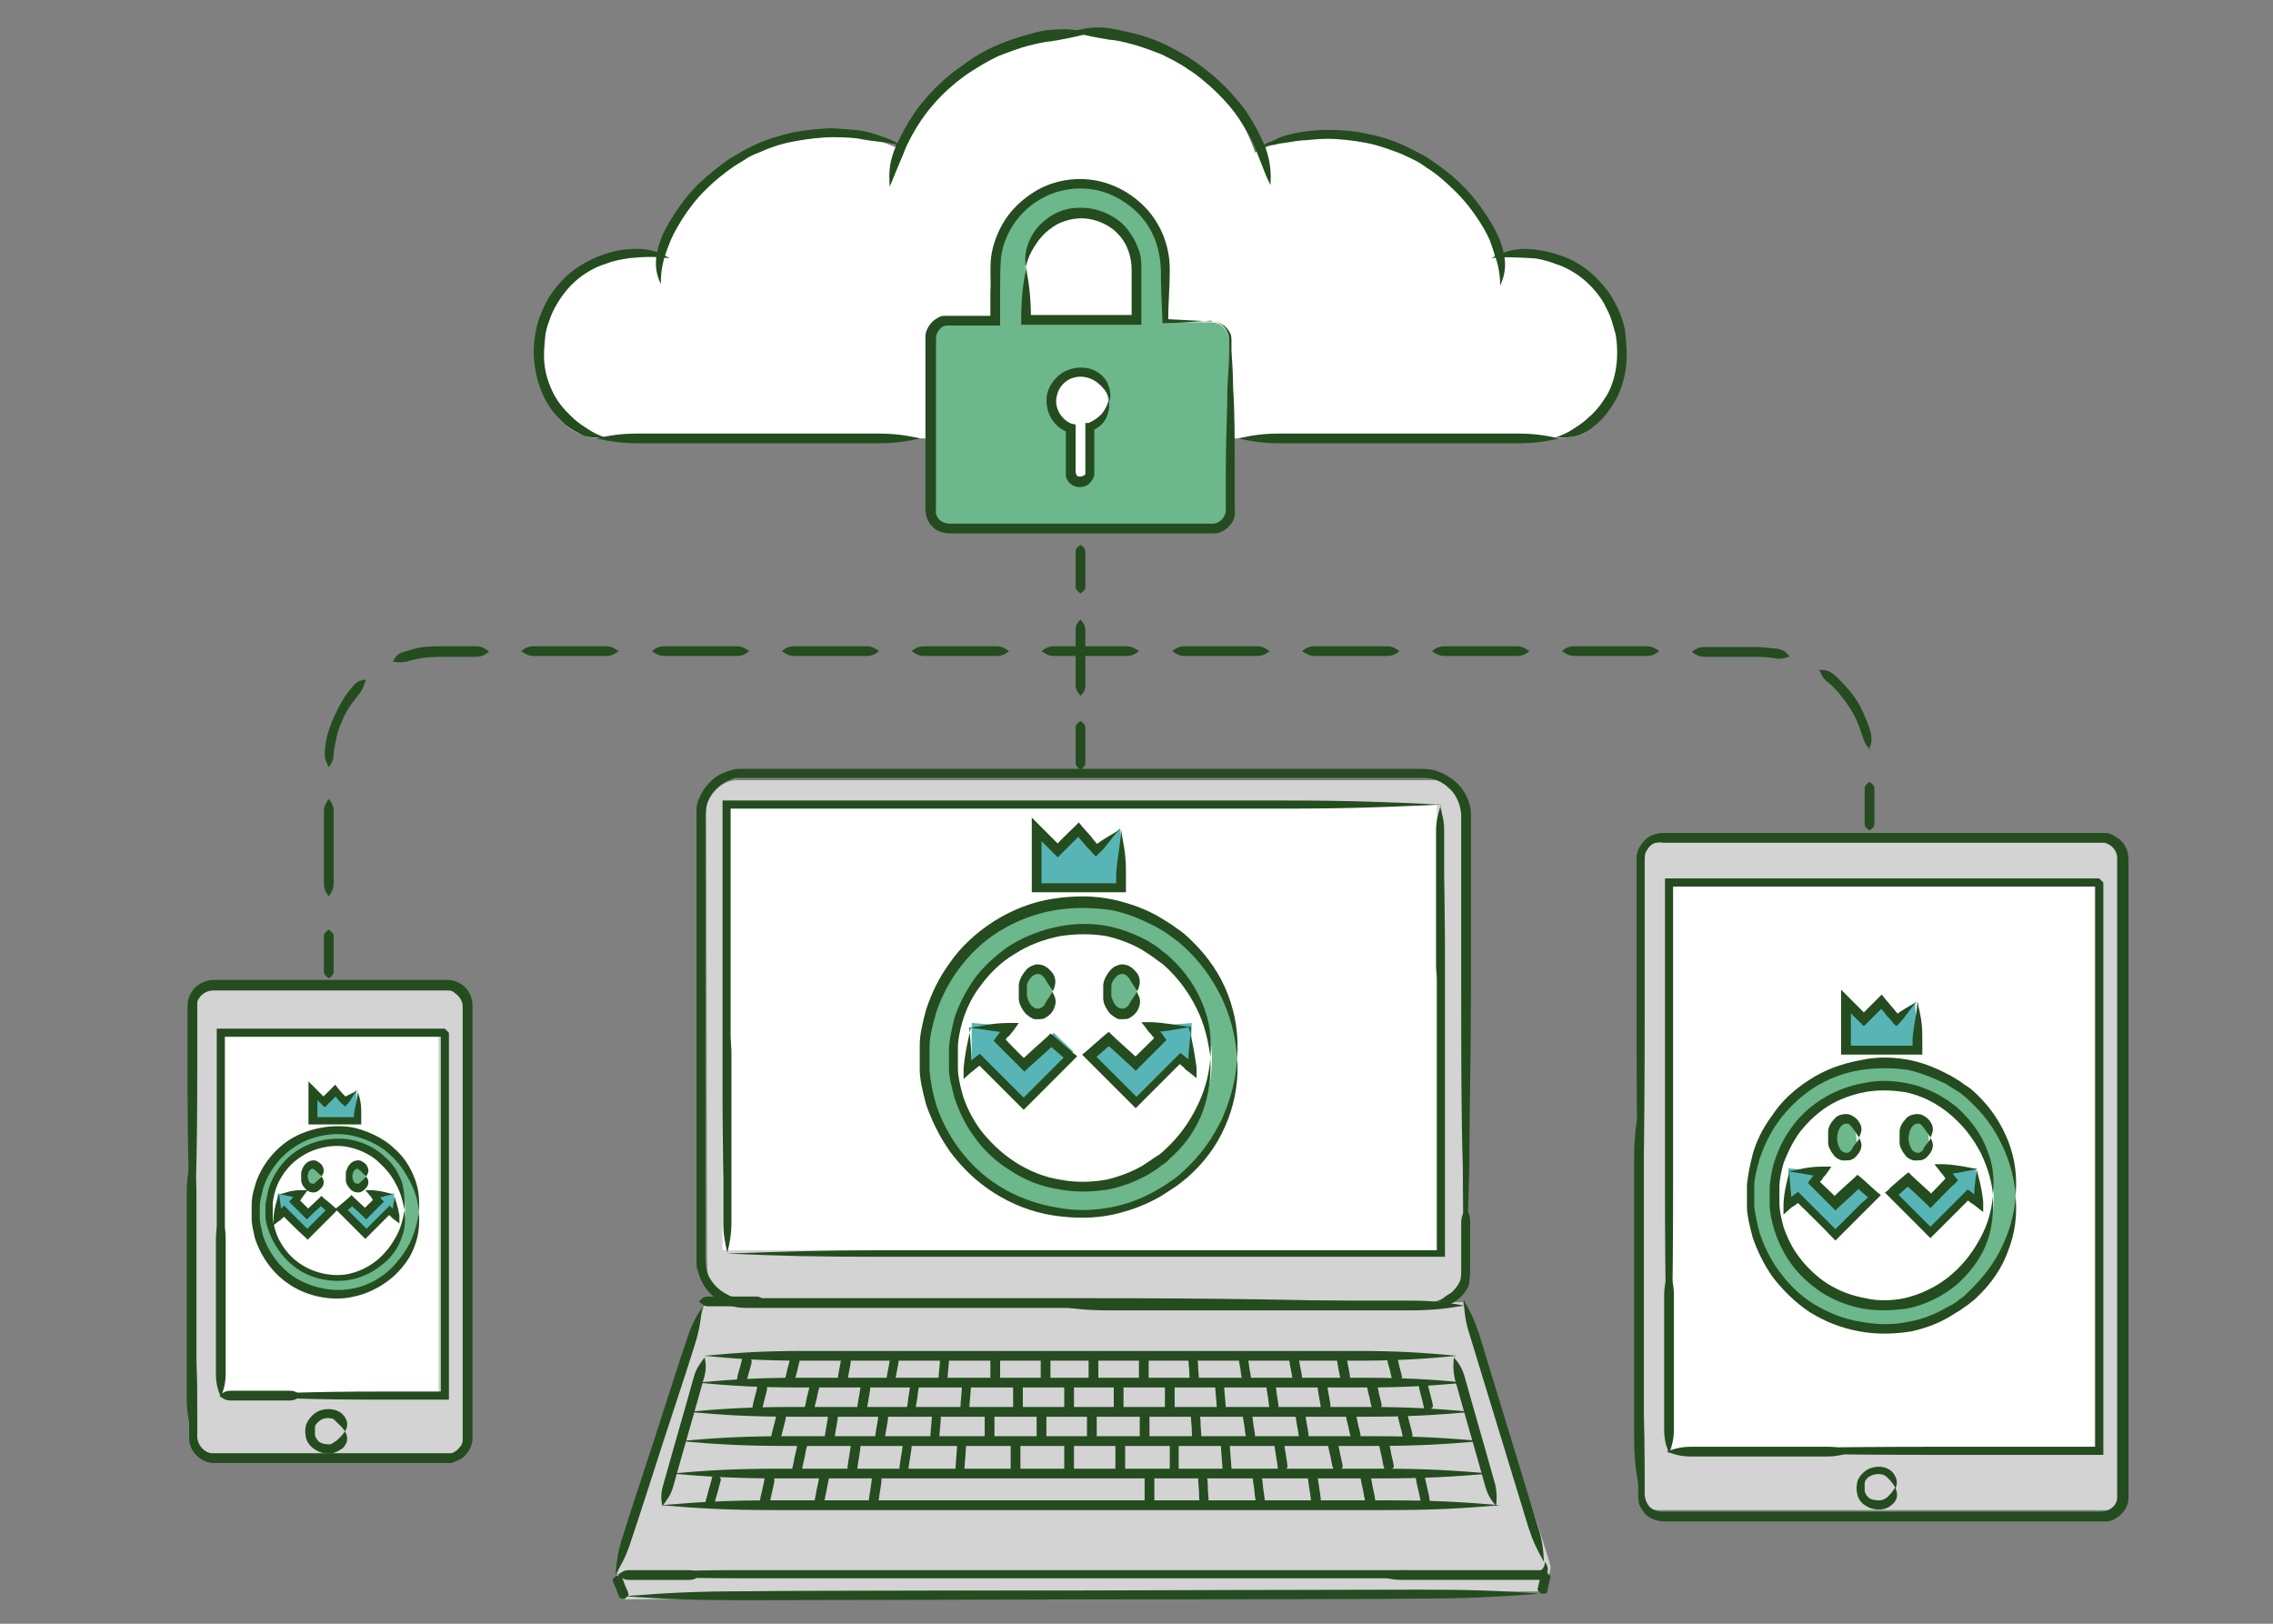 <?xml version="1.0" encoding="UTF-8"?>
<svg xmlns="http://www.w3.org/2000/svg" version="1.1" viewBox="0 0 280 200">
  <rect x="0" y="0" width="280" height="200" fill="#808080" stroke="none"/>
  <defs>
    <style>
      .cls-1 {
        fill: none;
      }

      .cls-1, .cls-2, .cls-3, .cls-4, .cls-5, .cls-6 {
        stroke-width: 0px;
      }

      .cls-2 {
        fill: #d3d3d3;
      }

      .cls-3 {
        fill: #6cb78b;
      }

      .cls-4 {
        fill: #244c1f;
      }

      .cls-5 {
        fill: #57b5b5;
      }

      .cls-6 {
        fill: #fff;
      }
    </style>
  </defs>
  <g id="color">
    <path class="cls-6" d="M188.1,54h-114.1c-3.8,0-9-3.7-7.1-14,1.9-10.3,13.5-8.4,14.1-8.4s.6-8.3,11.5-12.8c10.9-4.5,17.9-.6,17.9-.6,0,0,6.4-13.5,23.1-14.1s21.1,14.7,21.1,14.7c0,0,8.3-5.1,19.2.6,10.9,5.8,10.3,12.2,10.3,12.2,0,0,9-1.3,13.5,5.1,4.5,6.4,1.3,12.2-.6,14.7s-1.9,2.6-9,2.6Z"/>
    <g>
      <path class="cls-3" d="M149.2,39.7h-5.7v-6.3c0-5.7-4.7-10.4-10.4-10.4h0c-5.7,0-10.4,4.7-10.4,10.4v6.3h-5.7c-1.2,0-2.2,1-2.2,2.2v21c0,1.2,1,2.2,2.2,2.2h32.2c1.2,0,2.2-1,2.2-2.2v-21c0-1.2-1-2.2-2.2-2.2ZM126.3,33.3c0-3.7,3-6.8,6.8-6.8s6.8,3,6.8,6.8v6.3h-13.6v-6.3Z"/>
      <path class="cls-6" d="M136.5,49.4c0-2-1.6-3.5-3.5-3.5s-3.5,1.6-3.5,3.5,1,2.9,2.4,3.3v5.9c0,.5.4.8.8.8h.7c.5,0,.8-.4.8-.8v-5.9c1.4-.5,2.4-1.8,2.4-3.3Z"/>
    </g>
    <path class="cls-2" d="M180.2,99.7v56.4c0,1.1-.5,3.7-3.7,4.3h3.7s10.8,31.6,10.8,32.6-1,3-1,3l-113,1-1-3,11-34,2.2.4s-2.1.5-2.1-5.3-.1-56-.1-56c0,0,1.2-3,3.8-3h86.7s2.7.5,2.7,3.7Z"/>
    <rect class="cls-6" x="89" y="99" width="88" height="55"/>
    <path class="cls-2" d="M27,121h27.6c1.3,0,2.4,1.1,2.4,2.4v53.9c0,1.5-1.2,2.7-2.7,2.7h-28.1c-1.2,0-2.2-1-2.2-2.2v-53.8c0-1.7,1.3-3,3-3Z"/>
    <rect class="cls-6" x="27" y="127" width="27" height="45"/>
    <path class="cls-2" d="M205,103h55.4c.3,0,.6.3.6.6v82.4h-56.8c-1.2,0-2.2-1-2.2-2.2v-77.8c0-1.7,1.3-3,3-3Z"/>
    <rect class="cls-6" x="205.9" y="108.4" width="52.1" height="70.6"/>
    <g>
      <circle class="cls-3" cx="133.2" cy="130.1" r="19.2"/>
      <path class="cls-6" d="M149.3,130.4c0,8.8-7.2,15.8-16.1,15.8s-16.1-7.1-16.1-15.8,7.2-15.8,16.1-15.8,16.1,7.2,16.1,15.9Z"/>
      <ellipse class="cls-3" cx="127.8" cy="122" rx="1.8" ry="2.9"/>
      <ellipse class="cls-3" cx="138.2" cy="122" rx="1.8" ry="2.9"/>
      <polygon class="cls-5" points="138.4 109.3 138 102 135.3 104.6 132.7 102 130.1 104.6 127.5 102 127.5 108.8 138.4 109.3"/>
      <polygon class="cls-5" points="146.8 126 146.7 131.1 145.7 130.1 140 135.8 134.3 129.5 136.3 128 140 131.1 142.6 128 142.1 126.4 146.8 126"/>
      <polygon class="cls-5" points="119.7 126 119.7 131.1 120.8 130.1 126.5 135.8 132.2 129.5 129.8 127.2 126.5 131.1 123.9 128 124.4 126.4 119.7 126"/>
    </g>
    <g>
      <circle class="cls-3" cx="231.9" cy="147.4" r="16.4"/>
      <path class="cls-6" d="M245.6,147.7c0,7.5-6.1,13.5-13.7,13.5s-13.7-6-13.7-13.5,6.1-13.5,13.7-13.5,13.7,6.1,13.7,13.5Z"/>
      <ellipse class="cls-3" cx="227.2" cy="140.5" rx="1.5" ry="2.4"/>
      <ellipse class="cls-3" cx="236.1" cy="140.5" rx="1.5" ry="2.4"/>
      <polygon class="cls-5" points="236.3 129.7 235.9 123.5 233.7 125.7 231.4 123.5 229.2 125.7 227 123.5 227 129.3 236.3 129.7"/>
      <polygon class="cls-5" points="243.4 143.9 243.4 148.3 242.5 147.4 237.6 152.3 232.8 147 234.5 145.6 237.6 148.3 239.8 145.6 239.4 144.3 243.4 143.9"/>
      <polygon class="cls-5" points="220.3 143.9 220.4 148.3 221.3 147.4 226.1 152.3 231 147 228.9 145 226.1 148.3 223.9 145.6 224.4 144.3 220.3 143.9"/>
    </g>
    <g>
      <circle class="cls-3" cx="41.4" cy="149.1" r="10.2"/>
      <path class="cls-6" d="M49.9,149.3c0,4.6-3.8,8.3-8.5,8.3s-8.5-3.7-8.5-8.4,3.8-8.4,8.5-8.4,8.5,3.8,8.5,8.4Z"/>
      <ellipse class="cls-3" cx="38.5" cy="144.9" rx="1" ry="1.5"/>
      <ellipse class="cls-3" cx="44" cy="144.9" rx="1" ry="1.5"/>
      <polygon class="cls-5" points="44.1 138.1 43.9 134.3 42.5 135.7 41.1 134.3 39.7 135.7 38.3 134.3 38.3 137.9 44.1 138.1"/>
      <polygon class="cls-5" points="48.5 147 48.5 149.7 47.9 149.1 44.9 152.1 41.9 148.9 43 148 44.9 149.7 46.3 148 46 147.2 48.5 147"/>
      <polygon class="cls-5" points="34.2 147 34.2 149.7 34.8 149.1 37.8 152.1 40.8 148.9 39.5 147.6 37.8 149.7 36.4 148 36.7 147.2 34.2 147"/>
    </g>
  </g>
  <g id="line">
    <g>
      <path class="cls-4" d="M152.5,54c1.9.4,3.1.6,5.3.6,2.4,0,14.5,0,14.5,0,0,0,12.1,0,14.5,0,2.2,0,3.5-.2,5.3-.6-1.9-.4-3.1-.6-5.3-.6-2.4,0-14.5,0-14.5,0,0,0-12.1,0-14.5,0-2.2,0-3.5.2-5.3.6Z"/>
      <path class="cls-4" d="M73.4,54c1.9.4,3.2.6,5.4.6,2.4,0,14.6,0,14.6,0,0,0,12.2,0,14.6,0,2.3,0,3.5-.2,5.4-.6-1.9-.4-3.2-.6-5.4-.6-2.4,0-14.6,0-14.6,0,0,0-12.2,0-14.6,0-2.3,0-3.5.2-5.4.6Z"/>
      <path class="cls-4" d="M191.7,53.9c.9,0,1.7,0,2.5-.2.8-.2,1.6-.7,2.4-1.4.5-.4,1.3-1.2,2.1-2.5.8-1.2,1.4-2.9,1.6-4.6.2-1.6,0-3.2-.1-4.4-.2-1.1-.5-1.8-.5-1.8,0,0-.2-.7-.8-1.8-.5-1-1.5-2.3-2.7-3.4-1.2-1.1-2.8-2-4.2-2.4-1.4-.5-2.6-.6-3.2-.7-2.2-.2-3.5.3-5.1,1.1,1.8-.2,2.9-.1,5,0,.5,0,1.6.2,2.9.7,1.3.4,2.7,1.2,3.8,2.2,1.1,1,2,2.2,2.4,3.1.5.9.7,1.6.7,1.6,0,0,.2.6.5,1.7.2,1,.3,2.5.1,4-.2,1.5-.7,3-1.5,4.1-.7,1.1-1.5,1.9-1.9,2.2-.7.7-1.4,1.1-2,1.5-.6.4-1.3.7-2.1,1Z"/>
      <path class="cls-4" d="M132.3,4c1.6.4,2.6.6,4.4.9.5,0,1.5.2,2.6.5,1.2.3,2.5.8,3.8,1.3,1.2.6,2.4,1.2,3.2,1.8.8.5,1.3.9,1.3.9,0,0,2,1.5,3.8,3.6,1.8,2.1,3.1,4.8,3.4,5.7.7,1.7,1,2.7,1.7,4.1.1-1.6,0-2.8-.6-4.6-.4-1-1.7-3.9-3.6-6-1.8-2.2-4-3.8-4-3.8,0,0-.5-.4-1.4-1-.8-.6-2-1.2-3.3-1.9-1.3-.6-2.7-1.1-4-1.4-1.2-.3-2.3-.5-2.8-.6-1.9-.3-3,0-4.6.3Z"/>
      <path class="cls-4" d="M155.6,18.6c-.1-.2,0-.4.2-.5.2-.1.4-.2.5-.2.5,0,.9-.1,1.2-.2,1-.1,1.8-.3,2.8-.4.6,0,1.8-.2,3.2-.2,1.5,0,3.2.2,4.8.5,1.6.3,3.1.9,4.2,1.3,1.1.5,1.7.8,1.7.8,0,0,.7.3,1.6,1,1,.6,2.2,1.6,3.4,2.8,2.4,2.3,4.2,5.5,4.5,6.6.7,2,1.1,3.2,1.1,5.1.8-1.8.8-3.3,0-5.5-.4-1.2-2.3-4.6-4.8-7-1.2-1.2-2.6-2.2-3.6-2.9-1-.7-1.7-1-1.7-1,0,0-.7-.4-1.8-.9-1.1-.5-2.7-1.1-4.4-1.4-1.7-.4-3.5-.5-5-.5-1.5,0-2.8.2-3.4.3-1.1.2-2,.4-2.8.8-.4.2-.8.4-1.2.5-.2.1-.4.3-.6.5-.2.2-.3.5,0,.7Z"/>
      <path class="cls-4" d="M74.6,53.9c-.9-.3-1.5-.6-2.1-1-.6-.4-1.3-.8-2-1.5-.4-.4-1.2-1.1-1.9-2.2-.7-1.1-1.3-2.6-1.5-4.1-.2-1.5,0-2.9.1-4,.2-1,.5-1.7.5-1.7,0,0,.2-.7.7-1.6.5-.9,1.3-2.1,2.4-3.1,1.1-1,2.5-1.8,3.8-2.2,1.3-.5,2.4-.6,2.9-.7,2-.2,3.2-.2,5,0-1.6-.9-2.9-1.3-5.1-1.1-.6,0-1.8.2-3.2.7-1.4.5-2.9,1.3-4.2,2.4-1.2,1.1-2.2,2.4-2.7,3.4-.5,1-.8,1.8-.8,1.8,0,0-.3.7-.5,1.8-.2,1.1-.4,2.7-.1,4.4.2,1.6.8,3.3,1.6,4.6.8,1.3,1.7,2.1,2.1,2.5.9.7,1.7,1.1,2.4,1.4.8.2,1.6.3,2.5.2Z"/>
      <path class="cls-4" d="M133.9,4c-1.6-.4-2.7-.5-4.6-.3-.5,0-1.5.2-2.8.6-1.2.3-2.6.8-4,1.4-1.3.6-2.5,1.3-3.3,1.9-.8.6-1.4,1-1.4,1,0,0-2.1,1.5-4,3.8-1.9,2.2-3.2,5.1-3.6,6-.7,1.8-.7,3-.6,4.6.6-1.5,1-2.4,1.7-4.1.3-.9,1.6-3.6,3.4-5.7,1.7-2.1,3.8-3.6,3.8-3.6,0,0,.5-.4,1.3-.9.8-.5,1.9-1.2,3.2-1.8,1.3-.5,2.6-1,3.8-1.3,1.2-.3,2.2-.5,2.6-.5,1.8-.3,2.8-.5,4.4-.9Z"/>
      <path class="cls-4" d="M110.7,18.6c.2-.2.1-.5,0-.7-.1-.2-.3-.4-.6-.5-.4-.2-.8-.4-1.2-.5-.8-.3-1.7-.6-2.8-.8-.6-.1-1.9-.2-3.4-.3-1.5,0-3.3.2-5,.5-1.7.4-3.3.9-4.4,1.4-1.1.5-1.8.9-1.8.9,0,0-.7.4-1.7,1-1,.7-2.3,1.7-3.6,2.9-2.5,2.4-4.4,5.8-4.8,7-.8,2.2-.8,3.8,0,5.5,0-1.9.3-3.1,1.1-5.1.4-1.1,2.1-4.3,4.5-6.6,1.2-1.2,2.4-2.1,3.4-2.8,1-.6,1.6-1,1.6-1,0,0,.6-.4,1.7-.8,1.1-.5,2.5-1,4.2-1.3,1.6-.3,3.3-.5,4.8-.5,1.5,0,2.7.1,3.2.2,1,.2,1.8.3,2.8.4.4,0,.8.1,1.2.2.2,0,.4,0,.5.2.2,0,.3.3.2.5Z"/>
    </g>
    <g>
      <g>
        <g>
          <path class="cls-4" d="M175.3,160.5c-14.5-.4-24.4-.6-41.8-.6-4.7,0-14.1,0-25.6,0-2.9,0-5.9,0-9,0h-7.1c-.8,0-1.4,0-2.1-.4-1.3-.6-2.4-1.8-2.7-3.2,0-.4-.1-.7-.1-1.1v-1.2s0-2.5,0-2.5c0-3.3,0-6.6,0-9.8,0-13,0-25.3,0-34.5,0-2.3,0-4.4,0-6.2-.1-1.8.5-3.1,1.4-3.9.8-.8,1.7-1.1,2.3-1.3.3,0,.5,0,.7,0,.2,0,.2,0,.2,0,0,0,23.6,0,49.5,0,6.5,0,13.1,0,19.6,0,3.2,0,6.4,0,9.5,0,1.5,0,3.1,0,4.6,0,.8,0,1.4,0,2,.2.6.2,1.2.5,1.7,1,1,.8,1.5,2.1,1.6,3.3,0,1.4,0,2.7,0,4,0,2.6,0,5,0,7.2,0,4.4,0,7.9,0,10.3,0,8.7,0,15.5.2,22,0,3.2.1,6.4.2,9.6,0,.8,0,1.6,0,2.4,0,.8-.3,1.6-.7,2.3-.8,1.4-2.5,2.4-4.3,2.5,1.8,0,3.6-.9,4.5-2.3.5-.7.8-1.5.9-2.4,0-.9,0-1.7,0-2.5,0-3.2.1-6.4.2-9.6,0-6.5.2-13.3.2-22,0-2.4,0-5.9,0-10.3,0-2.2,0-4.6,0-7.2,0-1.3,0-2.6,0-4,0-1.5-.8-3.1-2-4.1-.6-.5-1.3-.9-2.1-1.2-.8-.3-1.7-.3-2.4-.3-1.5,0-3,0-4.6,0h-9.5c-6.4,0-13.1,0-19.6,0-25.9,0-49.5,0-49.5,0,0,0-.1,0-.3,0-.2,0-.5,0-.9.1-.7.2-1.9.5-2.9,1.6-.5.5-1,1.2-1.3,2-.2.4-.3.9-.3,1.3,0,.5,0,1,0,1.4,0,1.8,0,3.9,0,6.2,0,9.1,0,21.5,0,34.5,0,3.2,0,6.5,0,9.8v2.5s0,1.2,0,1.2c0,.5,0,.9.2,1.3.4,1.8,1.7,3.3,3.4,4,.8.4,1.8.5,2.6.5h7.1c3.1,0,6.1,0,9,0,11.5,0,20.9,0,25.6,0,17.4,0,27.2-.2,41.8-.6Z"/>
          <path class="cls-4" d="M177.5,99.1c-.3,6.7-.5,11.3-.5,19.4,0,6,0,28.4,0,36l.5-.5c-12.2,0-16.6,0-16.6,0h-52.5c-7.9,0-12.4.2-18.9.4h0c0-.1,0-.3,0-.5,0,.2,0,.4,0,.5h0s0,0,0,0c6.5.3,11,.4,18.9.4h52.5s4.3,0,16.6,0h.5s0-.5,0-.5c0-7.6,0-30,0-36,0-8.1-.2-12.7-.5-19.4Z"/>
          <path class="cls-4" d="M89.5,154c.3-6.7.5-11.2.5-19.3,0-5.9,0-28.1,0-35.6l-.5.5c12.2,0,16.6,0,16.6,0h52.2c8,0,12.6-.2,19.3-.5-6.7-.3-11.2-.5-19.3-.5h-52.2s-4.4,0-16.6,0h-.5s0,.5,0,.5c0,7.5,0,29.7,0,35.6,0,8,.2,12.6.5,19.3Z"/>
          <g>
            <line class="cls-6" x1="75.8" y1="193.9" x2="86.5" y2="161"/>
            <path class="cls-4" d="M75.8,193.9c.9-1.4,1.4-2.4,2-4.3.7-2,3.9-12,3.9-12,0,0,3.3-10,3.9-12,.6-1.9.7-3,.9-4.6-.9,1.4-1.4,2.4-2,4.3-.7,2-3.9,12-3.9,12,0,0-3.3,10-3.9,12-.6,1.8-.7,3-.9,4.6Z"/>
          </g>
          <path class="cls-4" d="M185.6,193.9c-5.1-.3-8.6-.5-14.8-.5-6.7,0-40.1,0-40.1,0,0,0-33.4,0-40.1,0-6.2,0-9.7.2-14.8.5,5.1.3,8.6.5,14.8.5,6.7,0,40.1,0,40.1,0,0,0,33.4,0,40.1,0,6.2,0,9.7-.2,14.8-.5Z"/>
          <path class="cls-4" d="M190.3,192.4c0,.6-.3.9-.5,1-.1,0-.3,0-.4,0-.2,0-.5,0-.8,0h-15.9c-1.2,0-1.9.2-2.9.6,1,.4,1.7.6,2.9.6h15.9c.3,0,.6,0,.9,0,.4,0,.7-.2.9-.5.4-.5.3-1.2,0-1.6Z"/>
          <g>
            <line class="cls-6" x1="180.3" y1="160.1" x2="190.3" y2="192.4"/>
            <path class="cls-4" d="M180.3,160.1c.1,1.6.2,2.7.8,4.5.6,2,3.6,11.8,3.6,11.8,0,0,3,9.8,3.6,11.8.6,1.8,1.1,2.8,1.9,4.2-.1-1.6-.2-2.7-.8-4.5-.6-2-3.6-11.8-3.6-11.8,0,0-3-9.8-3.6-11.8-.6-1.8-1.1-2.8-1.9-4.2Z"/>
          </g>
          <path class="cls-4" d="M75.9,194.1c-.3.3-.5.4-.4.6,0,.2.4,1,.4,1,0,0,.3.9.4,1,0,.2.3.2.7.2.3-.3.5-.4.4-.6,0-.2-.4-1-.4-1,0,0-.3-.9-.4-1,0-.2-.3-.2-.7-.2Z"/>
          <path class="cls-4" d="M76.9,196.6c5.3.4,8.9.5,15.2.5,6.9,0,41.2-.1,41.2-.1,0,0,34.4,0,41.2-.1,6.3,0,9.9-.2,15.2-.6-5.3-.4-8.9-.5-15.2-.5-6.9,0-41.2.1-41.2.1,0,0-34.4,0-41.2.1-6.3,0-9.9.2-15.2.6Z"/>
          <path class="cls-4" d="M190.5,193.7c-.2-.1-.4,0-.5,0-.1,0-.2.1-.2.2,0,.2-.2,1-.2,1,0,0-.2.8-.2.9,0,.1.2.3.5.5.4,0,.6,0,.7-.2,0-.2.2-1,.2-1,0,0,.2-.8.2-.9,0,0,0,0-.1-.2,0,0-.2-.1-.3-.3Z"/>
          <path class="cls-4" d="M76.1,194c.5.4.8.6,1.4.6.6,0,3.7,0,3.7,0,0,0,3.1,0,3.7,0,.6,0,.9-.2,1.4-.6-.5-.4-.8-.6-1.4-.6-.6,0-3.7,0-3.7,0,0,0-3.1,0-3.7,0-.6,0-.9.2-1.4.6Z"/>
        </g>
        <path class="cls-4" d="M177.4,99.4c-.3,1.1-.5,1.8-.5,3,0,1.4,0,8.2,0,8.2,0,0,0,6.8,0,8.2,0,1.3.2,2,.5,3,.3-1.1.5-1.8.5-3,0-1.4,0-8.2,0-8.2,0,0,0-6.8,0-8.2,0-1.3-.2-2-.5-3Z"/>
        <path class="cls-4" d="M89.6,154.3c.3-1.3.5-2.2.5-3.8,0-1.7,0-10.3,0-10.3,0,0,0-8.6,0-10.3,0-1.6-.2-2.5-.5-3.8-.3,1.3-.5,2.2-.5,3.8,0,1.7,0,10.3,0,10.3,0,0,0,8.6,0,10.3,0,1.6.2,2.5.5,3.8Z"/>
        <path class="cls-4" d="M180.6,148.8c-.4.6-.6,1.1-.6,1.8,0,.8,0,5,0,5,0,0,0,.3,0,.7,0,.4,0,.9-.1,1.4-.1,1-1.1,1.6-1.4,1.7-.6.3-.9.7-1.4,1.2.7.2,1.3.2,2-.2.2-.1.6-.4,1-.8.2-.2.4-.5.6-.8.2-.3.3-.7.3-1,.1-.6.1-1.2.1-1.6,0-.4,0-.7,0-.7,0,0,0-4.1,0-5,0-.8-.2-1.2-.6-1.8Z"/>
        <path class="cls-4" d="M129.8,160.8c2.4.4,4,.6,6.8.6,3.1,0,18.5,0,18.5,0,0,0,15.5,0,18.5,0,2.8,0,4.5-.2,6.8-.6-2.4-.4-4-.6-6.8-.6-3.1,0-18.5,0-18.5,0,0,0-15.5,0-18.5,0-2.8,0-4.5.2-6.8.6Z"/>
      </g>
      <g>
        <path class="cls-4" d="M86.8,167.2c-.6.8-1,1.3-1.3,2.3-.3,1.1-1.9,6.7-1.9,6.7,0,0-1.6,5.6-1.9,6.7-.3,1-.3,1.7-.1,2.6.6-.8,1-1.3,1.3-2.3.3-1.1,1.9-6.7,1.9-6.7,0,0,1.6-5.6,1.9-6.7.3-1,.3-1.7.1-2.6Z"/>
        <path class="cls-4" d="M179.1,167.2c-.1,1-.1,1.6.1,2.6.3,1.1,1.9,6.7,1.9,6.7,0,0,1.6,5.6,1.9,6.7.3,1,.7,1.6,1.3,2.3.1-1,.1-1.6-.1-2.6-.3-1.1-1.9-6.7-1.9-6.7,0,0-1.6-5.6-1.9-6.7-.3-1-.7-1.6-1.3-2.3Z"/>
        <path class="cls-4" d="M86.7,167c4.3.4,7.3.6,12.5.6,5.6,0,33.9,0,33.9,0,0,0,28.2,0,33.9,0,5.2,0,8.2-.2,12.5-.6-4.3-.4-7.3-.6-12.5-.6-5.6,0-33.9,0-33.9,0,0,0-28.2,0-33.9,0-5.2,0-8.2.2-12.5.6Z"/>
        <path class="cls-4" d="M85.8,170.3c4.4.4,7.5.6,12.8.6,5.8,0,34.6,0,34.6,0,0,0,28.8,0,34.6,0,5.3,0,8.3-.2,12.8-.6-4.4-.4-7.5-.6-12.8-.6-5.8,0-34.6,0-34.6,0,0,0-28.8,0-34.6,0-5.3,0-8.3.2-12.8.6Z"/>
        <path class="cls-4" d="M84.7,173.9c4.5.4,7.6.6,13,.6,5.9,0,35.3,0,35.3,0,0,0,29.5,0,35.3,0,5.4,0,8.5-.2,13-.6-4.5-.4-7.6-.6-13-.6-5.9,0-35.3,0-35.3,0,0,0-29.5,0-35.3,0-5.4,0-8.5.2-13,.6Z"/>
        <path class="cls-4" d="M83.7,177.5c4.6.4,7.8.6,13.3.6,6,0,36.1,0,36.1,0,0,0,30.1,0,36.1,0,5.5,0,8.7-.2,13.3-.6-4.6-.4-7.8-.6-13.3-.6-6,0-36.1,0-36.1,0,0,0-30.1,0-36.1,0-5.5,0-8.7.2-13.3.6Z"/>
        <path class="cls-4" d="M82.6,181.5c4.7.4,8,.6,13.6.6,6.1,0,36.9,0,36.9,0,0,0,30.8,0,36.9,0,5.7,0,8.9-.2,13.6-.6-4.7-.4-8-.6-13.6-.6-6.1,0-36.9,0-36.9,0,0,0-30.8,0-36.9,0-5.7,0-8.9.2-13.6.6Z"/>
        <path class="cls-4" d="M81.4,185.4c4.8.4,8.1.6,13.9.6,6.3,0,37.8,0,37.8,0,0,0,31.5,0,37.8,0,5.8,0,9.1-.2,13.9-.6-4.8-.4-8.1-.6-13.9-.6-6.3,0-37.8,0-37.8,0,0,0-31.5,0-37.8,0-5.8,0-9.1.2-13.9.6Z"/>
        <path class="cls-4" d="M92.1,167.1c-.4,0-.6.1-.7.3,0,.2-.3,1.2-.3,1.2,0,0-.3,1-.3,1.2,0,.2.1.3.5.6.4,0,.6-.1.7-.3,0-.2.3-1.2.3-1.2,0,0,.3-1,.3-1.2,0-.2-.1-.3-.5-.6Z"/>
        <path class="cls-4" d="M94,170.4c-.4,0-.6.1-.7.3,0,.2-.3,1.3-.3,1.3,0,0-.3,1.1-.3,1.3,0,.2.1.4.5.6.4,0,.6-.1.7-.3,0-.2.3-1.3.3-1.3,0,0,.3-1.1.3-1.3,0-.2-.1-.4-.5-.6Z"/>
        <path class="cls-4" d="M98,167.1c-.4,0-.6.1-.7.3,0,.2-.3,1.2-.3,1.2,0,0-.2,1-.3,1.2,0,.2.1.3.5.6.4,0,.6-.1.7-.3,0-.2.3-1.2.3-1.2,0,0,.2-1,.3-1.2,0-.2-.1-.3-.5-.6Z"/>
        <path class="cls-4" d="M104.3,167.1c-.4,0-.6.2-.7.3,0,.2-.2,1.2-.2,1.2,0,0-.2,1-.2,1.2,0,.2.2.3.5.6.4,0,.6-.2.7-.3,0-.2.2-1.2.2-1.2,0,0,.2-1,.2-1.2,0-.2-.2-.3-.5-.6Z"/>
        <path class="cls-4" d="M110.2,167.1c-.4.1-.6.2-.6.4,0,.2-.2,1.2-.2,1.2,0,0-.2,1-.2,1.2,0,.2.2.3.5.5.4-.1.6-.2.6-.4,0-.2.2-1.2.2-1.2,0,0,.2-1,.2-1.2,0-.2-.2-.3-.5-.5Z"/>
        <path class="cls-4" d="M116.4,167.1c-.4.1-.6.2-.6.4,0,.2-.1,1.2-.1,1.2,0,0-.1,1-.1,1.2,0,.2.2.3.5.5.4-.1.6-.2.6-.4,0-.2.1-1.2.1-1.2,0,0,.1-1,.1-1.2,0-.2-.2-.3-.5-.5Z"/>
        <path class="cls-4" d="M122.6,167.1c-.4.1-.6.2-.6.4,0,.2,0,1.2,0,1.2,0,0,0,1,0,1.2,0,.2.2.3.6.5.4-.1.6-.2.6-.4,0-.2,0-1.2,0-1.2,0,0,0-1,0-1.2,0-.2-.2-.3-.6-.5Z"/>
        <path class="cls-4" d="M128.8,167.1c-.4.1-.6.2-.6.4,0,.2,0,1.2,0,1.2,0,0,0,1,0,1.2,0,.2.2.3.6.5.4-.1.6-.2.6-.4,0-.2,0-1.2,0-1.2,0,0,0-1,0-1.2,0-.2-.2-.3-.6-.5Z"/>
        <path class="cls-4" d="M134.7,167.1c-.4.2-.6.3-.6.5,0,.2,0,1.2,0,1.2,0,0,0,1,0,1.2,0,.2.2.3.6.4.4-.2.6-.3.6-.5,0-.2,0-1.2,0-1.2,0,0,0-1,0-1.2,0-.2-.2-.3-.6-.4Z"/>
        <path class="cls-4" d="M140.9,167.1c-.4.2-.6.3-.6.5,0,.2,0,1.2,0,1.2,0,0,0,1,0,1.2,0,.2.2.3.6.4.4-.2.6-.3.6-.5,0-.2,0-1.2,0-1.2,0,0,0-1,0-1.2,0-.2-.2-.3-.6-.4Z"/>
        <path class="cls-4" d="M146.9,167.1c-.4.2-.6.3-.5.5,0,.2.1,1.2.1,1.2,0,0,0,1,.1,1.2,0,.2.2.3.6.4.4-.2.6-.3.5-.5,0-.2-.1-1.2-.1-1.2,0,0,0-1-.1-1.2,0-.2-.2-.3-.6-.4Z"/>
        <path class="cls-4" d="M153.1,166.9c-.4.2-.5.3-.5.5,0,.2.2,1.2.2,1.2,0,0,.1,1,.2,1.2,0,.2.2.3.6.4.4-.2.5-.3.5-.5,0-.2-.2-1.2-.2-1.2,0,0-.1-1-.2-1.2,0-.2-.2-.3-.6-.4Z"/>
        <path class="cls-4" d="M159.3,166.9c-.3.2-.5.4-.5.5,0,.2.2,1.2.2,1.2,0,0,.2,1,.2,1.2,0,.2.3.3.7.4.3-.2.5-.4.5-.5,0-.2-.2-1.2-.2-1.2,0,0-.2-1-.2-1.2,0-.2-.3-.3-.7-.4Z"/>
        <path class="cls-4" d="M165.2,166.9c-.3.2-.5.4-.5.6,0,.2.2,1.2.2,1.2,0,0,.2,1,.2,1.2,0,.2.3.3.7.3.3-.2.5-.4.5-.6,0-.2-.2-1.2-.2-1.2,0,0-.2-1-.2-1.2,0-.2-.3-.3-.7-.3Z"/>
        <path class="cls-4" d="M171.4,166.9c-.3.2-.5.4-.5.6,0,.2.3,1.2.3,1.2,0,0,.2,1,.3,1.2,0,.2.3.2.7.3.3-.2.5-.4.5-.6,0-.2-.3-1.2-.3-1.2,0,0-.2-1-.3-1.2,0-.2-.3-.2-.7-.3Z"/>
        <path class="cls-4" d="M88.4,181.6c-.4,0-.6.2-.7.4,0,.2-.4,1.5-.4,1.5,0,0-.3,1.2-.4,1.5,0,.2.1.4.4.7.4,0,.6-.2.7-.4,0-.2.4-1.5.4-1.5,0,0,.3-1.2.4-1.5,0-.2-.1-.4-.4-.7Z"/>
        <path class="cls-4" d="M94.9,181.6c-.4.1-.6.2-.7.4,0,.2-.3,1.5-.3,1.5,0,0-.3,1.2-.3,1.5,0,.2.1.4.5.7.4-.1.6-.2.7-.4,0-.2.3-1.5.3-1.5,0,0,.3-1.2.3-1.5,0-.2-.1-.4-.5-.7Z"/>
        <path class="cls-4" d="M101.6,181.6c-.4.1-.6.2-.7.4,0,.2-.3,1.5-.3,1.5,0,0-.2,1.2-.3,1.5,0,.2.1.4.5.6.4-.1.6-.2.7-.4,0-.2.3-1.5.3-1.5,0,0,.2-1.2.3-1.5,0-.2-.1-.4-.5-.6Z"/>
        <path class="cls-4" d="M108.1,181.6c-.4.1-.6.2-.7.5,0,.2-.2,1.5-.2,1.5,0,0-.2,1.2-.2,1.5,0,.2.2.4.5.6.4-.1.6-.2.7-.5,0-.2.2-1.5.2-1.5,0,0,.2-1.2.2-1.5,0-.2-.2-.4-.5-.6Z"/>
        <path class="cls-4" d="M141.6,181.6c-.4.2-.6.3-.6.6,0,.2,0,1.5,0,1.5,0,0,0,1.2,0,1.5,0,.2.2.3.6.5.4-.2.6-.3.6-.6,0-.2,0-1.5,0-1.5,0,0,0-1.2,0-1.5,0-.2-.2-.3-.6-.5Z"/>
        <path class="cls-4" d="M148.1,181.6c-.4.2-.5.4-.5.6,0,.2.1,1.5.1,1.5,0,0,0,1.2.1,1.5,0,.2.2.3.6.5.4-.2.5-.4.5-.6,0-.2-.1-1.5-.1-1.5,0,0,0-1.2-.1-1.5,0-.2-.2-.3-.6-.5Z"/>
        <path class="cls-4" d="M154.8,181.3c-.3.2-.5.4-.5.6,0,.2.2,1.5.2,1.5,0,0,.1,1.2.2,1.5,0,.2.3.3.6.5.3-.2.5-.4.5-.6,0-.2-.2-1.5-.2-1.5,0,0-.1-1.2-.2-1.5,0-.2-.3-.3-.6-.5Z"/>
        <path class="cls-4" d="M161.6,181.3c-.3.2-.5.4-.5.6,0,.2.2,1.5.2,1.5,0,0,.2,1.2.2,1.5,0,.2.3.3.7.4.3-.2.5-.4.5-.6,0-.2-.2-1.5-.2-1.5,0,0-.2-1.2-.2-1.5,0-.2-.3-.3-.7-.4Z"/>
        <path class="cls-4" d="M168.1,181.3c-.3.3-.5.4-.5.7,0,.2.3,1.5.3,1.5,0,0,.2,1.2.3,1.5,0,.2.3.3.7.4.3-.3.5-.4.5-.7,0-.2-.3-1.5-.3-1.5,0,0-.2-1.2-.3-1.5,0-.2-.3-.3-.7-.4Z"/>
        <path class="cls-4" d="M174.8,181.3c-.3.3-.5.4-.4.7,0,.2.3,1.5.3,1.5,0,0,.3,1.2.3,1.5,0,.2.3.3.7.4.3-.3.5-.4.4-.7,0-.2-.3-1.5-.3-1.5,0,0-.3-1.2-.3-1.5,0-.2-.3-.3-.7-.4Z"/>
        <path class="cls-4" d="M100.4,170.4c-.4,0-.6.2-.7.4,0,.2-.3,1.3-.3,1.3,0,0-.2,1.1-.3,1.3,0,.2.1.3.5.6.4,0,.6-.2.7-.4,0-.2.3-1.3.3-1.3,0,0,.2-1.1.3-1.3,0-.2-.1-.3-.5-.6Z"/>
        <path class="cls-4" d="M106.7,170.4c-.4.1-.6.2-.7.4,0,.2-.2,1.3-.2,1.3,0,0-.2,1.1-.2,1.3,0,.2.2.3.5.6.4-.1.6-.2.7-.4,0-.2.2-1.3.2-1.3,0,0,.2-1.1.2-1.3,0-.2-.2-.3-.5-.6Z"/>
        <path class="cls-4" d="M112.7,170.4c-.4.1-.6.2-.6.4,0,.2-.2,1.3-.2,1.3,0,0-.1,1.1-.2,1.3,0,.2.2.3.5.5.4-.1.6-.2.6-.4,0-.2.2-1.3.2-1.3,0,0,.1-1.1.2-1.3,0-.2-.2-.3-.5-.5Z"/>
        <path class="cls-4" d="M119.1,170.4c-.4.1-.6.2-.6.4,0,.2-.1,1.3-.1,1.3,0,0-.1,1.1-.1,1.3,0,.2.2.3.5.5.4-.1.6-.2.6-.4,0-.2.1-1.3.1-1.3,0,0,.1-1.1.1-1.3,0-.2-.2-.3-.5-.5Z"/>
        <path class="cls-4" d="M125.4,170.4c-.4.1-.6.2-.6.4,0,.2,0,1.3,0,1.3,0,0,0,1.1,0,1.3,0,.2.2.3.6.5.4-.1.6-.2.6-.4,0-.2,0-1.3,0-1.3,0,0,0-1.1,0-1.3,0-.2-.2-.3-.6-.5Z"/>
        <path class="cls-4" d="M131.7,170.4c-.4.2-.6.3-.6.5,0,.2,0,1.3,0,1.3,0,0,0,1.1,0,1.3,0,.2.2.3.6.5.4-.2.6-.3.6-.5,0-.2,0-1.3,0-1.3,0,0,0-1.1,0-1.3,0-.2-.2-.3-.6-.5Z"/>
        <path class="cls-4" d="M137.8,170.4c-.4.2-.6.3-.6.5,0,.2,0,1.3,0,1.3,0,0,0,1.1,0,1.3,0,.2.2.3.6.5.4-.2.6-.3.6-.5,0-.2,0-1.3,0-1.3,0,0,0-1.1,0-1.3,0-.2-.2-.3-.6-.5Z"/>
        <path class="cls-4" d="M144.1,170.4c-.4.2-.6.3-.6.5,0,.2,0,1.3,0,1.3,0,0,0,1.1,0,1.3,0,.2.2.3.6.4.4-.2.6-.3.6-.5,0-.2,0-1.3,0-1.3,0,0,0-1.1,0-1.3,0-.2-.2-.3-.6-.4Z"/>
        <path class="cls-4" d="M150.2,170.4c-.4.2-.5.3-.5.5,0,.2.1,1.3.1,1.3,0,0,.1,1.1.1,1.3,0,.2.2.3.6.4.4-.2.5-.3.5-.5,0-.2-.1-1.3-.1-1.3,0,0-.1-1.1-.1-1.3,0-.2-.2-.3-.6-.4Z"/>
        <path class="cls-4" d="M156.5,170.2c-.3.2-.5.4-.5.6,0,.2.2,1.3.2,1.3,0,0,.1,1.1.2,1.3,0,.2.3.3.6.4.3-.2.5-.4.5-.6,0-.2-.2-1.3-.2-1.3,0,0-.1-1.1-.2-1.3,0-.2-.3-.3-.6-.4Z"/>
        <path class="cls-4" d="M162.8,170.2c-.3.2-.5.4-.5.6,0,.2.2,1.3.2,1.3,0,0,.2,1.1.2,1.3,0,.2.3.3.7.4.3-.2.5-.4.5-.6,0-.2-.2-1.3-.2-1.3,0,0-.2-1.1-.2-1.3,0-.2-.3-.3-.7-.4Z"/>
        <path class="cls-4" d="M168.9,170.2c-.3.2-.5.4-.5.6,0,.2.3,1.3.3,1.3,0,0,.2,1.1.3,1.3,0,.2.3.3.7.3.3-.2.5-.4.5-.6,0-.2-.3-1.3-.3-1.3,0,0-.2-1.1-.3-1.3,0-.2-.3-.3-.7-.3Z"/>
        <path class="cls-4" d="M175.2,170.2c-.3.3-.5.4-.4.6,0,.2.3,1.3.3,1.3,0,0,.3,1.1.3,1.3,0,.2.3.3.7.3.3-.3.5-.4.4-.6,0-.2-.3-1.3-.3-1.3,0,0-.3-1.1-.3-1.3,0-.2-.3-.3-.7-.3Z"/>
        <path class="cls-4" d="M96.3,174c-.4,0-.6.2-.7.4,0,.2-.3,1.3-.3,1.3,0,0-.3,1.1-.3,1.3,0,.2.1.4.5.6.4,0,.6-.2.7-.4,0-.2.3-1.3.3-1.3,0,0,.3-1.1.3-1.3,0-.2-.1-.4-.5-.6Z"/>
        <path class="cls-4" d="M102.7,174c-.4.1-.6.2-.7.4,0,.2-.2,1.3-.2,1.3,0,0-.2,1.1-.2,1.3,0,.2.1.4.5.6.4-.1.6-.2.7-.4,0-.2.2-1.3.2-1.3,0,0,.2-1.1.2-1.3,0-.2-.1-.4-.5-.6Z"/>
        <path class="cls-4" d="M108.9,174c-.4.1-.6.2-.7.4,0,.2-.2,1.3-.2,1.3,0,0-.2,1.1-.2,1.3,0,.2.2.4.5.6.4-.1.6-.2.7-.4,0-.2.2-1.3.2-1.3,0,0,.2-1.1.2-1.3,0-.2-.2-.4-.5-.6Z"/>
        <path class="cls-4" d="M115.4,174c-.4.1-.6.2-.6.4,0,.2-.1,1.3-.1,1.3,0,0-.1,1.1-.1,1.3,0,.2.2.3.5.6.4-.1.6-.2.6-.4,0-.2.1-1.3.1-1.3,0,0,.1-1.1.1-1.3,0-.2-.2-.3-.5-.6Z"/>
        <path class="cls-4" d="M121.9,174c-.4.1-.6.2-.6.5,0,.2,0,1.3,0,1.3,0,0,0,1.1,0,1.3,0,.2.2.3.6.5.4-.1.6-.2.6-.5,0-.2,0-1.3,0-1.3,0,0,0-1.1,0-1.3,0-.2-.2-.3-.6-.5Z"/>
        <path class="cls-4" d="M128.3,174c-.4.2-.6.3-.6.5,0,.2,0,1.3,0,1.3,0,0,0,1.1,0,1.3,0,.2.2.3.6.5.4-.2.6-.3.6-.5,0-.2,0-1.3,0-1.3,0,0,0-1.1,0-1.3,0-.2-.2-.3-.6-.5Z"/>
        <path class="cls-4" d="M134.5,174c-.4.2-.6.3-.6.5,0,.2,0,1.3,0,1.3,0,0,0,1.1,0,1.3,0,.2.2.3.6.5.4-.2.6-.3.6-.5,0-.2,0-1.3,0-1.3,0,0,0-1.1,0-1.3,0-.2-.2-.3-.6-.5Z"/>
        <path class="cls-4" d="M141,174c-.4.2-.6.3-.6.5,0,.2,0,1.3,0,1.3,0,0,0,1.1,0,1.3,0,.2.2.3.6.5.4-.2.6-.3.6-.5,0-.2,0-1.3,0-1.3,0,0,0-1.1,0-1.3,0-.2-.2-.3-.6-.5Z"/>
        <path class="cls-4" d="M147.2,174c-.4.2-.5.3-.5.5,0,.2.1,1.3.1,1.3,0,0,0,1.1.1,1.3,0,.2.2.3.6.4.4-.2.5-.3.5-.5,0-.2-.1-1.3-.1-1.3,0,0,0-1.1-.1-1.3,0-.2-.2-.3-.6-.4Z"/>
        <path class="cls-4" d="M153.6,173.8c-.4.2-.5.4-.5.6,0,.2.2,1.3.2,1.3,0,0,.1,1.1.2,1.3,0,.2.2.3.6.4.3-.2.5-.4.5-.6,0-.2-.2-1.3-.2-1.3,0,0-.1-1.1-.2-1.3,0-.2-.2-.3-.6-.4Z"/>
        <path class="cls-4" d="M160.1,173.8c-.3.2-.5.4-.5.6,0,.2.2,1.3.2,1.3,0,0,.2,1.1.2,1.3,0,.2.3.3.7.4.3-.2.5-.4.5-.6,0-.2-.2-1.3-.2-1.3,0,0-.2-1.1-.2-1.3,0-.2-.3-.3-.7-.4Z"/>
        <path class="cls-4" d="M166.3,173.8c-.3.2-.5.4-.5.6,0,.2.3,1.3.3,1.3,0,0,.2,1.1.3,1.3,0,.2.3.3.7.4.3-.2.5-.4.5-.6,0-.2-.3-1.3-.3-1.3,0,0-.2-1.1-.3-1.3,0-.2-.3-.3-.7-.4Z"/>
        <path class="cls-4" d="M172.7,173.8c-.3.3-.5.4-.5.6,0,.2.3,1.3.3,1.3,0,0,.3,1.1.3,1.3,0,.2.3.3.7.4.3-.3.5-.4.5-.6,0-.2-.3-1.3-.3-1.3,0,0-.3-1.1-.3-1.3,0-.2-.3-.3-.7-.4Z"/>
        <path class="cls-4" d="M98.9,177.6c-.4.1-.6.2-.7.4,0,.2-.3,1.4-.3,1.4,0,0-.2,1.2-.3,1.4,0,.2.1.4.5.6.4-.1.6-.2.7-.4,0-.2.3-1.4.3-1.4,0,0,.2-1.2.3-1.4,0-.2-.1-.4-.5-.6Z"/>
        <path class="cls-4" d="M105.5,177.6c-.4.1-.6.2-.7.4,0,.2-.2,1.4-.2,1.4,0,0-.2,1.2-.2,1.4,0,.2.2.4.5.6.4-.1.6-.2.7-.4,0-.2.2-1.4.2-1.4,0,0,.2-1.2.2-1.4,0-.2-.2-.4-.5-.6Z"/>
        <path class="cls-4" d="M111.8,177.6c-.4.1-.6.2-.6.4,0,.2-.2,1.4-.2,1.4,0,0-.2,1.2-.2,1.4,0,.2.2.4.5.6.4-.1.6-.2.6-.4,0-.2.2-1.4.2-1.4,0,0,.2-1.2.2-1.4,0-.2-.2-.4-.5-.6Z"/>
        <path class="cls-4" d="M118.5,177.6c-.4.1-.6.3-.6.5,0,.2-.1,1.4-.1,1.4,0,0-.1,1.2-.1,1.4,0,.2.2.4.5.6.4-.1.6-.3.6-.5,0-.2.1-1.4.1-1.4,0,0,.1-1.2.1-1.4,0-.2-.2-.4-.5-.6Z"/>
        <path class="cls-4" d="M125.1,177.6c-.4.2-.6.3-.6.5,0,.2,0,1.4,0,1.4,0,0,0,1.2,0,1.4,0,.2.2.3.6.5.4-.2.6-.3.6-.5,0-.2,0-1.4,0-1.4,0,0,0-1.2,0-1.4,0-.2-.2-.3-.6-.5Z"/>
        <path class="cls-4" d="M131.7,177.6c-.4.2-.6.3-.6.5,0,.2,0,1.4,0,1.4,0,0,0,1.2,0,1.4,0,.2.2.3.6.5.4-.2.6-.3.6-.5,0-.2,0-1.4,0-1.4,0,0,0-1.2,0-1.4,0-.2-.2-.3-.6-.5Z"/>
        <path class="cls-4" d="M138,177.6c-.4.2-.6.3-.6.5,0,.2,0,1.4,0,1.4,0,0,0,1.2,0,1.4,0,.2.2.3.6.5.4-.2.6-.3.6-.5,0-.2,0-1.4,0-1.4,0,0,0-1.2,0-1.4,0-.2-.2-.3-.6-.5Z"/>
        <path class="cls-4" d="M144.6,177.6c-.4.2-.6.3-.5.6,0,.2,0,1.4,0,1.4,0,0,0,1.2,0,1.4,0,.2.2.3.6.5.4-.2.6-.3.5-.6,0-.2,0-1.4,0-1.4,0,0,0-1.2,0-1.4,0-.2-.2-.3-.6-.5Z"/>
        <path class="cls-4" d="M150.9,177.6c-.4.2-.5.4-.5.6,0,.2.1,1.4.1,1.4,0,0,.1,1.2.1,1.4,0,.2.2.3.6.5.4-.2.5-.4.5-.6,0-.2-.1-1.4-.1-1.4,0,0-.1-1.2-.1-1.4,0-.2-.2-.3-.6-.5Z"/>
        <path class="cls-4" d="M157.5,177.4c-.3.2-.5.4-.5.6,0,.2.2,1.4.2,1.4,0,0,.2,1.2.2,1.4,0,.2.3.3.7.4.3-.2.5-.4.5-.6,0-.2-.2-1.4-.2-1.4,0,0-.2-1.2-.2-1.4,0-.2-.3-.3-.7-.4Z"/>
        <path class="cls-4" d="M164.1,177.4c-.3.2-.5.4-.5.6,0,.2.3,1.4.3,1.4,0,0,.2,1.2.3,1.4,0,.2.3.3.7.4.3-.2.5-.4.5-.6,0-.2-.3-1.4-.3-1.4,0,0-.2-1.2-.3-1.4,0-.2-.3-.3-.7-.4Z"/>
        <path class="cls-4" d="M170.4,177.4c-.3.3-.5.4-.5.6,0,.2.3,1.4.3,1.4,0,0,.2,1.2.3,1.4,0,.2.3.3.7.4.3-.3.5-.4.5-.6,0-.2-.3-1.4-.3-1.4,0,0-.2-1.2-.3-1.4,0-.2-.3-.3-.7-.4Z"/>
      </g>
    </g>
    <g>
      <path class="cls-4" d="M152.4,130.5c-.2,2.8-.9,5.1-1.9,7.4-1.1,2.2-2.5,4.4-5,6.6-.3.3-.8.7-1.3,1-.5.4-1.2.8-1.9,1.2-1.4.8-3.3,1.6-5.4,2-2.1.4-4.5.5-6.9,0-2.4-.4-4.8-1.3-6.9-2.6-2.1-1.3-3.8-3-5.1-4.8-1.3-1.8-2.2-3.7-2.7-5.3-.5-1.7-.7-3.1-.8-4.1,0-1,0-1.5,0-1.5,0,0,0-.6,0-1.5,0-1,.3-2.4.8-4.1.5-1.6,1.4-3.5,2.7-5.3,1.3-1.8,3-3.5,5.1-4.8,2.1-1.3,4.5-2.2,6.9-2.6,2.4-.4,4.8-.3,6.9,0,2.1.4,4,1.3,5.4,2,.7.4,1.4.8,1.9,1.2.5.4,1,.7,1.3,1,2.5,2.2,3.9,4.4,5,6.6,1,2.2,1.7,4.5,1.9,7.4.2-2.8-.2-5.3-1.1-7.7-.9-2.4-2.4-4.8-5-7.2-.3-.3-.8-.7-1.4-1.1-.5-.4-1.2-.8-2-1.3-1.5-.9-3.5-1.7-5.8-2.2-2.3-.5-4.8-.5-7.4-.1-2.6.4-5.1,1.4-7.3,2.8-2.2,1.4-4.1,3.2-5.4,5.1-1.4,1.9-2.3,3.9-2.9,5.7-.5,1.8-.8,3.3-.8,4.3,0,1.1,0,1.6,0,1.6,0,0,0,.6,0,1.6,0,1,.3,2.5.8,4.3.6,1.7,1.5,3.7,2.9,5.7,1.4,1.9,3.2,3.7,5.4,5.1,2.2,1.4,4.7,2.4,7.3,2.8,2.6.4,5.1.4,7.4-.1,2.3-.5,4.2-1.3,5.8-2.2.8-.5,1.4-.9,2-1.3.6-.4,1-.8,1.4-1.1,2.6-2.3,4.1-4.8,5-7.2.9-2.4,1.3-4.9,1.1-7.7Z"/>
      <path class="cls-4" d="M149.1,130.4c-.2,2.3-.8,4.2-1.7,6-.9,1.8-2.1,3.6-4.1,5.4-.3.3-.6.5-1.1.8-.4.3-.9.6-1.5,1-1.2.7-2.7,1.3-4.4,1.7-1.7.3-3.7.4-5.7,0-2-.3-3.9-1.1-5.6-2.2-1.7-1.1-3.1-2.5-4.2-3.9-1.1-1.5-1.8-3-2.2-4.3-.4-1.4-.6-2.5-.6-3.3,0-.8,0-1.3,0-1.3,0,0,0-.5,0-1.3,0-.8.2-2,.6-3.3.4-1.3,1.1-2.9,2.2-4.3,1.1-1.5,2.5-2.9,4.2-3.9,1.7-1.1,3.6-1.8,5.6-2.2,2-.3,3.9-.3,5.7,0,1.7.4,3.2,1,4.4,1.7.6.4,1.1.7,1.5,1,.4.3.8.6,1.1.8,2,1.8,3.2,3.6,4.1,5.4.9,1.8,1.4,3.7,1.7,6,.2-2.3-.1-4.4-.9-6.4-.8-2-2-4-4.1-5.9-.3-.3-.7-.6-1.1-.9-.4-.4-1-.7-1.6-1.1-1.3-.7-2.9-1.4-4.8-1.8-1.9-.4-4-.4-6.1,0-2.1.4-4.2,1.2-6,2.3-1.8,1.2-3.4,2.7-4.5,4.2-1.1,1.6-1.9,3.2-2.4,4.7-.4,1.5-.6,2.7-.7,3.6,0,.9,0,1.4,0,1.4,0,0,0,.5,0,1.4,0,.9.3,2.1.7,3.6.5,1.4,1.2,3.1,2.4,4.7,1.1,1.6,2.7,3.1,4.5,4.2,1.8,1.2,3.9,2,6,2.3,2.1.4,4.2.3,6.1,0,1.9-.4,3.5-1.1,4.8-1.8.6-.4,1.2-.7,1.6-1.1.5-.3.9-.6,1.1-.9,2.2-1.9,3.4-4,4.1-5.9.7-2,1-4,.9-6.4Z"/>
      <path class="cls-4" d="M129.7,122.1c-.4.7-.7,1-1,1.6,0,.1-.3.4-.6.5-.3.1-.7,0-1-.3-.3-.3-.5-.8-.6-1.2,0-.4,0-.6,0-.6,0,0,0-.2,0-.6,0-.4.2-.8.6-1.2.3-.3.7-.4,1-.3.3.1.5.4.6.5.3.6.6.9,1,1.6.3-.7.5-1.4,0-2.2-.2-.2-.5-.7-1.2-1-.4-.1-.8-.2-1.2,0-.4.1-.8.4-1,.7-.5.6-.8,1.3-.8,1.8,0,.5,0,.8,0,.8,0,0,0,.3,0,.8,0,.5.3,1.2.8,1.8.3.3.6.5,1,.7.4.1.9,0,1.2,0,.7-.3,1.1-.8,1.2-1,.5-.9.4-1.5,0-2.2Z"/>
      <path class="cls-4" d="M140.1,122.1c-.4.7-.7,1-1,1.6,0,.1-.3.4-.6.5-.3.1-.7,0-1-.3-.3-.3-.5-.8-.6-1.2,0-.4,0-.6,0-.6,0,0,0-.2,0-.6,0-.4.2-.8.6-1.2.3-.3.7-.4,1-.3.3.1.5.4.6.5.3.6.6.9,1,1.6.3-.7.5-1.4,0-2.2-.2-.2-.5-.7-1.2-1-.4-.1-.8-.2-1.2,0-.4.1-.8.4-1,.7-.5.6-.8,1.3-.8,1.8,0,.5,0,.8,0,.8,0,0,0,.3,0,.8,0,.5.3,1.2.8,1.8.3.3.6.5,1,.7.4.1.9,0,1.2,0,.7-.3,1.1-.8,1.2-1,.5-.9.4-1.5,0-2.2Z"/>
      <path class="cls-4" d="M146.7,126.5c-.1,2.1-.4,3.3-.3,5.2l.9-.5c-.1,0-.2-.2-.4-.3-.2-.2-.5-.4-1.1-.9l-.4-.3-.4.4c-1.3,1.3-4.2,4.2-5.4,5.4h.8c-2.9-2.9-4.3-4.3-4.3-4.3,0,0-.2-.2-1.5-1.5v.9c.2-.2.8-.7,2.4-2.1h-.8c.8.7,2.1,1.9,3.3,3l.4.4.4-.4c1.3-1.3,2.5-2.5,3-3l.4-.4-.3-.4c-.4-.6-.6-.8-.7-.9-.2-.2-.4-.4-.5-.6l-.4.9c1.7,0,2.9-.3,4.8-.6-1.5-.2-2.8-.5-4.8-.6h-1.2s.7.9.7.9c.1.2.3.4.5.6.1.2.3.3.7.9v-.8c-.4.5-1.7,1.7-3,3h.8c-1.2-1.1-2.6-2.3-3.3-3l-.4-.4-.4.3c-1.6,1.4-2.2,1.9-2.4,2.1l-.5.4.4.4c1.3,1.3,1.5,1.5,1.5,1.5,0,0,1.4,1.4,4.3,4.3l.4.4.4-.4c1.2-1.2,4.1-4.1,5.4-5.4h-.8c.7.6,1,.8,1.1,1,.1.1.3.2.4.3l1,.8v-1.3c-.3-2.2-.6-3.6-1-5.1Z"/>
      <path class="cls-4" d="M119.6,126.5c-.3,1.5-.7,2.9-.9,5.1v1.3c0,0,.9-.8.9-.8.1,0,.2-.2.4-.3.2-.2.5-.4,1.1-.9h-.8c1.3,1.3,4.2,4.2,5.4,5.4l.4.4.4-.4c2.9-2.9,4.3-4.3,4.3-4.3,0,0,.2-.2,1.5-1.5l.4-.4-.5-.4c-.2-.2-.8-.7-2.4-2.1l-.4-.3-.4.4c-.8.7-2.1,1.9-3.3,3h.8c-1.3-1.3-2.5-2.5-3-3v.8c.5-.6.6-.8.8-.9.2-.2.3-.4.5-.6l.7-1h-1.2c-2.1,0-3.4.4-4.8.6,1.9.2,3.1.5,4.8.6l-.4-.9c-.1.2-.3.4-.5.6-.1.1-.3.3-.7.9l-.3.4.4.4c.5.5,1.7,1.7,3,3l.4.4.4-.4c1.2-1.1,2.6-2.3,3.3-3h-.8c1.6,1.4,2.2,1.9,2.4,2.1v-.9c-1.3,1.3-1.5,1.5-1.5,1.5,0,0-1.4,1.4-4.3,4.3h.8c-1.2-1.2-4.1-4.1-5.4-5.4l-.4-.4-.4.3c-.7.6-1,.8-1.1.9-.1.1-.3.2-.4.3l.9.5c0-1.9-.1-3.1-.3-5.2Z"/>
      <path class="cls-4" d="M138.1,102.2c-.1,2.2-.5,3.5-.6,5.5,0,.3,0,.7,0,1.7l.6-.6c-2.8,0-9.6,0-10.4,0l.6.6c0-1.9,0-2.2,0-2.2,0,0,0-1.4,0-5l-1,.4c.6.6,1.6,1.6,2.6,2.6l.4.4.4-.4c1-1,2.1-2.1,2.6-2.6h-.9c.8.9,1.1,1.3,1.3,1.5.3.4.7.7.9,1l.4.4.4-.4c.9-.8,1.4-1.8,2.6-3-.9.7-2,1.1-3.3,2.2h.8c-.3-.3-.6-.6-.9-1-.2-.3-.6-.7-1.3-1.5l-.4-.5-.4.4c-.5.5-1.6,1.5-2.6,2.6h.8c-1-1-2-2-2.6-2.6l-1-1v1.4c0,3.5,0,5,0,5,0,0,0,.3,0,2.2v.6s.6,0,.6,0c.8,0,7.5,0,10.4,0h.6s0-.6,0-.6c0-1.2,0-1.7,0-2,0-2.4-.4-3.7-.6-5.1Z"/>
    </g>
    <g>
      <path class="cls-4" d="M51.6,149.3c-.2,1.5-.6,2.7-1.1,3.8-.6,1.1-1.4,2.3-2.6,3.4-.7.6-2.2,1.8-4.4,2.2-2.2.5-5,0-7.1-1.3-2.2-1.4-3.5-3.6-4-5.2-.2-.9-.4-1.6-.4-2.1,0-.5,0-.8,0-.8,0,0,0-.3,0-.8,0-.5.2-1.2.4-2.1.5-1.7,1.9-3.9,4-5.2,2.1-1.4,4.9-1.8,7.1-1.3,2.2.5,3.8,1.6,4.4,2.2,1.3,1.1,2,2.3,2.6,3.4.6,1.2,1,2.3,1.1,3.8.1-1.5,0-2.8-.5-4.1-.5-1.3-1.2-2.6-2.6-3.8-.7-.7-2.4-1.9-4.9-2.5-2.4-.5-5.5,0-7.8,1.4-2.4,1.5-3.9,3.9-4.4,5.8-.3.9-.4,1.7-.4,2.3,0,.6,0,.9,0,.9,0,0,0,.3,0,.9,0,.6.2,1.4.4,2.3.6,1.9,2,4.3,4.4,5.8,2.3,1.5,5.4,2,7.8,1.4,2.4-.5,4.1-1.8,4.9-2.5,1.4-1.3,2.2-2.6,2.6-3.8.5-1.3.6-2.6.5-4.1Z"/>
      <path class="cls-4" d="M49.8,149.2c-.2,1.2-.5,2.2-1,3.1-.5.9-1.1,1.8-2.2,2.8-.6.5-1.8,1.4-3.6,1.8-1.8.4-4.1,0-5.8-1.1-1.8-1.1-2.9-2.9-3.3-4.3-.2-.7-.3-1.3-.3-1.7,0-.4,0-.7,0-.7,0,0,0-.2,0-.7,0-.4.1-1,.3-1.7.4-1.4,1.5-3.2,3.3-4.3,1.7-1.1,4-1.5,5.8-1.1,1.8.4,3.1,1.3,3.6,1.8,1,.9,1.7,1.8,2.2,2.8.5.9.8,1.9,1,3.1.1-1.2,0-2.3-.3-3.4-.4-1.1-1-2.2-2.2-3.2-.6-.6-2-1.6-4-2-2-.4-4.6,0-6.5,1.2-2,1.2-3.2,3.2-3.7,4.8-.2.8-.3,1.5-.4,1.9,0,.5,0,.7,0,.7,0,0,0,.3,0,.7,0,.5.1,1.1.4,1.9.5,1.5,1.7,3.5,3.7,4.8,2,1.3,4.5,1.6,6.5,1.2,2-.4,3.4-1.5,4-2,1.2-1,1.8-2.1,2.2-3.2.4-1.1.5-2.2.3-3.4Z"/>
      <path class="cls-4" d="M39.6,144.9c-.3.4-.5.5-.7.7,0,0-.1.2-.3.2-.1,0-.2,0-.4-.1-.3-.3-.3-.9-.3-.8,0,0,0-.5.3-.8.1-.1.3-.2.4-.1.1,0,.2.2.3.2.2.2.4.4.7.7.3-.4.4-.8.1-1.3,0-.1-.3-.4-.7-.6-.4-.2-1.1,0-1.4.4-.3.3-.4.7-.5,1,0,.3,0,.5,0,.5,0,0,0,.2,0,.5,0,.3.2.7.5,1,.3.4.9.6,1.4.4.4-.2.6-.5.7-.6.3-.5.2-.9-.1-1.3Z"/>
      <path class="cls-4" d="M45.1,144.9c-.3.4-.5.5-.7.7,0,0-.1.2-.3.2-.1,0-.2,0-.4-.1-.3-.3-.3-.9-.3-.8,0,0,0-.5.3-.8.1-.1.3-.2.4-.1.1,0,.2.2.3.2.2.2.4.4.7.7.3-.4.4-.8.1-1.3,0-.1-.3-.4-.7-.6-.4-.2-1.1,0-1.4.4-.3.3-.4.7-.5,1,0,.3,0,.5,0,.5,0,0,0,.2,0,.5,0,.3.2.7.5,1,.3.4.9.6,1.4.4.4-.2.6-.5.7-.6.3-.5.2-.9-.1-1.3Z"/>
      <path class="cls-4" d="M48.6,147.2c-.1,1.2-.3,1.8-.3,2.7l.8-.4c0,0-.1,0-.2-.2-.1,0-.2-.2-.6-.5l-.3-.3-.3.3c-.7.7-2.2,2.2-2.9,2.9h.7c-1.5-1.5-2.2-2.2-2.2-2.2,0,0,0,0-.8-.8v.7c0-.1.4-.4,1.2-1.1h-.6c.4.4,1.1,1,1.7,1.6l.3.3.3-.3c.7-.7,1.3-1.3,1.6-1.6l.3-.3-.3-.3c-.2-.3-.3-.4-.4-.5,0-.1-.2-.2-.3-.3l-.4.7c.9,0,1.5-.3,2.5-.5-.7-.2-1.4-.4-2.5-.5h-.9s.6.7.6.7c0,0,.2.2.2.3,0,0,.1.2.4.5v-.6c-.2.3-.9.9-1.6,1.6h.7c-.6-.6-1.3-1.2-1.7-1.6l-.3-.3-.3.3c-.8.7-1.2,1-1.3,1.1l-.4.3.4.4c.7.7.8.8.8.8,0,0,.7.7,2.2,2.2l.3.3.3-.3c.6-.6,2.2-2.2,2.9-2.9h-.6c.4.3.5.4.6.5,0,0,.1.1.2.2l.8.6v-1c-.2-1.2-.5-1.9-.7-2.7Z"/>
      <path class="cls-4" d="M34.3,147.2c-.2.7-.5,1.5-.6,2.7v1c0,0,.8-.6.8-.6,0,0,.1,0,.2-.2.1,0,.2-.2.6-.5h-.6c.7.7,2.2,2.2,2.9,2.8l.3.3.3-.3c1.5-1.5,2.2-2.2,2.2-2.2,0,0,0,0,.8-.8l.4-.4-.4-.3c-.1-.1-.4-.4-1.3-1.1l-.3-.3-.3.3c-.4.4-1.1,1-1.7,1.6h.7c-.7-.7-1.3-1.3-1.6-1.6v.6c.3-.3.3-.4.4-.5,0-.1.2-.2.2-.3l.6-.8h-.9c-1.1,0-1.8.3-2.5.5,1.1.2,1.7.4,2.5.5l-.4-.7c0,0-.2.2-.3.3,0,0-.1.2-.4.5l-.3.3.3.3c.3.3.9.9,1.6,1.6l.3.3.3-.3c.6-.6,1.3-1.2,1.7-1.6h-.6c.8.7,1.2,1,1.3,1.1v-.7c-.7.7-.8.8-.8.8,0,0-.7.7-2.2,2.2h.7c-.6-.6-2.2-2.2-2.9-2.9l-.3-.3-.3.3c-.4.3-.5.4-.6.5,0,0-.1.1-.2.2l.8.4c0-1-.2-1.6-.3-2.7Z"/>
      <path class="cls-4" d="M44.1,134.4c-.1,1.3-.4,1.9-.5,2.9,0,.1,0,.3,0,.8l.5-.5c-1.5,0-5,0-5.5,0l.5.5c0-1,0-1.1,0-1.1,0,0,0-.8,0-2.6l-.8.3c.3.3.8.8,1.4,1.4l.3.3.3-.3c.5-.5,1.1-1.1,1.4-1.4h-.7c.4.4.6.7.7.8.2.2.3.4.5.5l.3.3.3-.3c.4-.4.6-1,1.2-1.7-.4.3-1.1.5-1.8,1h.6c-.1-.1-.3-.3-.5-.5-.1-.1-.3-.3-.7-.8l-.3-.4-.4.4c-.2.2-.8.8-1.4,1.4h.7c-.5-.5-1-1-1.4-1.4l-.8-.8v1.1c0,1.9,0,2.6,0,2.6,0,0,0,.1,0,1.1v.5s.5,0,.5,0c.4,0,4,0,5.5,0h.5s0-.5,0-.5c0-.6,0-.9,0-1.1,0-1.3-.3-2-.5-2.7Z"/>
    </g>
    <g>
      <path class="cls-4" d="M248.3,147.4c-.2,2.4-.8,4.3-1.7,6.2-.9,1.9-2.2,3.7-4.2,5.6-.3.3-.6.6-1.1.9-.4.4-1,.7-1.6,1-1.2.7-2.8,1.4-4.6,1.7-1.8.4-3.8.4-5.9,0-2-.3-4-1.1-5.8-2.2-1.8-1.1-3.2-2.6-4.3-4.1-1.1-1.5-1.8-3.1-2.3-4.5-.4-1.4-.6-2.6-.7-3.4,0-.8,0-1.3,0-1.3,0,0,0-.5,0-1.3,0-.8.3-2,.7-3.4.5-1.4,1.2-3,2.3-4.5,1.1-1.5,2.6-3,4.3-4.1,1.7-1.1,3.8-1.9,5.8-2.2,2-.3,4.1-.3,5.9,0,1.8.4,3.3,1.1,4.6,1.7.6.4,1.1.7,1.6,1,.4.3.8.6,1.1.9,2.1,1.9,3.3,3.7,4.2,5.6.9,1.9,1.5,3.8,1.7,6.2.2-2.4-.1-4.5-.9-6.6-.8-2-2-4.1-4.2-6.1-.3-.3-.7-.6-1.2-.9-.5-.4-1-.7-1.7-1.1-1.3-.7-3-1.5-4.9-1.9-1.9-.4-4.1-.5-6.3,0-2.2.4-4.4,1.2-6.2,2.4-1.9,1.2-3.5,2.7-4.6,4.4-1.2,1.6-2,3.3-2.4,4.8-.4,1.5-.6,2.8-.7,3.7,0,.9,0,1.4,0,1.4,0,0,0,.5,0,1.4,0,.9.3,2.2.7,3.7.5,1.5,1.3,3.2,2.4,4.8,1.2,1.6,2.8,3.2,4.6,4.4,1.9,1.2,4,2,6.2,2.4,2.2.4,4.4.3,6.3,0,1.9-.4,3.6-1.1,4.9-1.9.6-.4,1.2-.7,1.7-1.1.5-.3.9-.7,1.2-.9,2.2-2,3.5-4.1,4.2-6.1.8-2.1,1.1-4.2.9-6.6Z"/>
      <path class="cls-4" d="M245.5,147.3c-.2,2-.7,3.6-1.5,5.1-.8,1.5-1.8,3-3.5,4.5-.9.8-2.9,2.3-5.9,3-1.5.3-3.1.4-4.8,0-1.7-.3-3.3-.9-4.7-1.8-1.4-.9-2.6-2.1-3.5-3.3-.9-1.2-1.5-2.5-1.9-3.7-.3-1.1-.5-2.1-.5-2.8,0-.7,0-1.1,0-1.1,0,0,0-.4,0-1.1,0-.7.2-1.7.5-2.8.4-1.1,1-2.4,1.9-3.7.9-1.2,2.1-2.4,3.5-3.3,1.4-.9,3.1-1.5,4.7-1.8,1.7-.3,3.3-.2,4.8,0,3,.6,5,2.2,5.9,3,1.7,1.5,2.7,3,3.5,4.5.7,1.5,1.3,3.1,1.5,5.1.2-2,0-3.7-.7-5.4-.6-1.7-1.7-3.4-3.5-5.1-.2-.2-.6-.5-1-.8-.4-.3-.9-.6-1.4-.9-1.1-.6-2.5-1.2-4.1-1.5-1.6-.3-3.4-.4-5.2,0-1.8.3-3.6,1-5.2,2-1.6,1-2.9,2.3-3.8,3.6-1,1.4-1.6,2.8-2,4-.4,1.3-.5,2.3-.6,3.1,0,.7,0,1.2,0,1.2,0,0,0,.4,0,1.2,0,.7.2,1.8.6,3.1.4,1.2,1,2.6,2,4,1,1.4,2.3,2.6,3.8,3.6,1.6,1,3.4,1.7,5.2,2,1.8.3,3.6.2,5.2,0,1.6-.3,3-.9,4.1-1.5.5-.3,1-.6,1.4-.9.4-.3.7-.5,1-.8,1.8-1.7,2.9-3.4,3.5-5.1.6-1.7.8-3.5.7-5.4Z"/>
      <path class="cls-4" d="M229,140.3c-.4.6-.7.8-.9,1.3,0,.1-.3.3-.5.4-.2,0-.5,0-.8-.3-.5-.6-.5-1.5-.5-1.5,0,0,0-.9.5-1.5.3-.3.5-.3.8-.3.2,0,.4.3.5.4.3.4.5.7.9,1.3.3-.6.5-1.2,0-1.9-.1-.2-.4-.6-1.1-.9-.3-.1-.7-.1-1.1,0-.4.1-.7.3-.9.6-.5.5-.7,1.1-.7,1.5,0,.4,0,.7,0,.7,0,0,0,.3,0,.7,0,.4.3,1,.7,1.5.2.3.6.5.9.6.4.1.8,0,1.1,0,.7-.2.9-.7,1.1-.9.5-.8.3-1.3,0-1.9Z"/>
      <path class="cls-4" d="M237.8,140.3c-.4.6-.7.8-.9,1.3,0,.1-.3.3-.5.4-.2,0-.5,0-.8-.3-.5-.6-.5-1.5-.5-1.5,0,0,0-.9.5-1.5.3-.3.5-.3.8-.3.2,0,.4.3.5.4.3.4.5.7.9,1.3.3-.6.5-1.2,0-1.9-.1-.2-.4-.6-1.1-.9-.3-.1-.7-.1-1.1,0-.4.1-.7.3-.9.6-.5.5-.7,1.1-.7,1.5,0,.4,0,.7,0,.7,0,0,0,.3,0,.7,0,.4.3,1,.7,1.5.2.3.6.5.9.6.4.1.8,0,1.1,0,.7-.2.9-.7,1.1-.9.5-.8.3-1.3,0-1.9Z"/>
      <path class="cls-4" d="M243.5,144c-.2,1.8-.4,2.8-.3,4.4l.9-.5c0,0-.2-.2-.3-.3-.2-.1-.4-.3-1-.8l-.4-.3-.4.4c-1.1,1.1-3.6,3.6-4.6,4.6h.8c-2.4-2.4-3.6-3.6-3.6-3.6,0,0-.1-.1-1.2-1.2v.9c.2-.2.7-.6,2-1.8h-.8c.7.6,1.8,1.6,2.8,2.6l.4.4.4-.4c1.1-1.1,2.1-2.2,2.6-2.6l.4-.4-.3-.4c-.4-.5-.5-.6-.6-.8-.2-.2-.3-.4-.4-.5l-.4.9c1.4,0,2.4-.3,4.1-.6-1.2-.2-2.3-.5-4.1-.6h-1.2s.7.9.7.9c.1.2.3.3.4.5.1.1.2.3.6.8v-.8c-.4.4-1.4,1.5-2.5,2.6h.8c-1-1-2.2-2-2.8-2.6l-.4-.4-.4.3c-1.4,1.2-1.9,1.6-2,1.8l-.5.4.4.4c1.1,1.1,1.2,1.2,1.2,1.2,0,0,1.2,1.2,3.6,3.6l.4.4.4-.4c1-1,3.5-3.5,4.6-4.6h-.8c.6.5.8.7,1,.8.1,0,.2.2.3.2l1,.8v-1.3c-.2-1.9-.6-3.1-.9-4.3Z"/>
      <path class="cls-4" d="M220.5,144c-.3,1.3-.7,2.4-.8,4.3v1.3c0,0,.9-.8.9-.8,0,0,.2-.2.3-.2.2-.1.4-.3,1-.8h-.8c1.1,1.1,3.6,3.5,4.6,4.6l.4.4.4-.4c2.4-2.4,3.6-3.6,3.6-3.6,0,0,.1-.1,1.2-1.2l.4-.4-.5-.4c-.2-.2-.7-.6-2-1.8l-.4-.3-.4.4c-.7.6-1.8,1.6-2.8,2.6h.8c-1.1-1.1-2.2-2.1-2.6-2.5v.8c.4-.5.6-.6.7-.8.1-.2.3-.4.4-.5l.7-1h-1.2c-1.8,0-2.9.4-4.1.6,1.7.2,2.7.5,4.1.6l-.4-.9c-.1.1-.3.3-.4.5-.1.1-.2.3-.6.8l-.3.4.4.4c.4.4,1.5,1.5,2.6,2.6l.4.4.4-.4c1-.9,2.2-2,2.8-2.6h-.8c1.4,1.2,1.9,1.6,2.1,1.8v-.9c-1.1,1.1-1.3,1.2-1.3,1.2,0,0-1.2,1.2-3.6,3.6h.8c-1-1-3.5-3.5-4.6-4.6l-.4-.4-.4.3c-.6.5-.8.6-1,.8-.1,0-.2.2-.3.3l.9.5c0-1.6-.2-2.6-.3-4.4Z"/>
      <path class="cls-4" d="M236.2,123.3c-.1,1.9-.5,3-.6,4.7,0,.2,0,.6,0,1.4l.6-.6c-2.4,0-8.1,0-8.8,0l.6.6c0-1.6,0-1.8,0-1.8,0,0,0-1.2,0-4.2l-1,.4c.5.5,1.3,1.3,2.2,2.2l.4.4.4-.4c.9-.9,1.8-1.8,2.2-2.2h-.9c.7.7,1,1.1,1.1,1.3.3.3.6.6.8.9l.4.4.4-.4c.7-.7,1.1-1.5,2.1-2.6-.8.5-1.7.9-2.8,1.8h.8c-.2-.2-.5-.5-.8-.9-.2-.2-.5-.6-1.1-1.3l-.4-.5-.4.4c-.4.4-1.3,1.3-2.2,2.2h.8c-.9-.9-1.7-1.7-2.2-2.2l-1-1v1.4c0,3,0,4.2,0,4.2,0,0,0,.2,0,1.8v.6s.6,0,.6,0c.7,0,6.4,0,8.8,0h.6s0-.6,0-.6c0-1,0-1.4,0-1.7,0-2.1-.4-3.1-.6-4.3Z"/>
    </g>
    <g>
      <path class="cls-4" d="M202,163.5c.4-13.2.6-22.2.6-37.9,0-2.1,0-5.3,0-9.3,0-2,0-4.2,0-6.5,0-1.2,0-2.4,0-3.6,0-.7,0-1.1.3-1.5.2-.4.6-.8,1.1-.9.3,0,.5-.1.8,0h1c.7,0,1.3,0,2,0,1.4,0,2.7,0,4.1,0,2.8,0,5.7,0,8.6,0,5.9,0,11.9,0,17.8,0,5.9,0,11.6,0,17,0,.7,0,1.3,0,2,0s.6,0,1,0h.5c.1,0,.2,0,.4,0,1,.2,1.7,1.1,1.6,2.1,0,2.4,0,4.7,0,6.7,0,8.3,0,13.7,0,13.7,0,0,0,21.4,0,45,0,2.9,0,5.9,0,8.9v2.2s0,1.1,0,1.1c0,.4,0,.8,0,1,0,.6-.4,1.1-.9,1.4-.5.3-1,.3-1.8.3-5.9,0-11.5,0-16.8,0-10.4,0-19,0-23.3,0-3.9,0-7.5,0-10.7,0-.8,0-1.6,0-2.4,0-.7,0-1.3-.2-1.7-.6-.4-.5-.6-1-.6-1.7,0-.7,0-1.5,0-2.2,0-5.9-.2-11.4-.4-18-.2,6.6-.3,12.1-.4,18,0,.7,0,1.5,0,2.2,0,.3,0,.8.1,1.3.1.4.4.8.7,1.2.6.7,1.6,1,2.5,1,.8,0,1.6,0,2.4,0,3.3,0,6.8,0,10.7,0,4.3,0,12.8,0,23.3,0,5.2,0,10.9,0,16.8,0,.4,0,.7,0,1.2,0,.4,0,.9-.2,1.3-.5.8-.5,1.3-1.3,1.4-2.2,0-.5,0-.8,0-1.2v-1.1s0-2.2,0-2.2c0-3,0-6,0-8.9,0-23.6,0-45,0-45,0,0,0-5.4,0-13.7,0-2.1,0-4.3,0-6.7,0-.7-.2-1.5-.7-2.1-.5-.6-1.2-1-1.9-1.2-.2,0-.4,0-.6,0h-.5c-.3,0-.6,0-1,0-.7,0-1.3,0-2,0-5.3,0-11.1,0-17,0-5.9,0-11.9,0-17.8,0h-8.6c-1.4,0-2.8,0-4.1,0h-3c-.3,0-.8,0-1.2.2-.8.2-1.4.8-1.8,1.5-.2.3-.3.7-.4,1.1,0,.4,0,.7,0,1,0,1.2,0,2.4,0,3.6,0,2.3,0,4.5,0,6.5,0,4,0,7.2,0,9.3,0,15.8.2,24.8.6,37.9Z"/>
      <path class="cls-4" d="M205.6,178.8c.3-11.5.5-19.4.5-33.2,0-6.1,0-22.4,0-36.9l-.5.5c13.5,0,26.7,0,36.6,0,4.9,0,9,0,11.9,0,1.4,0,2.6,0,3.3,0,.4,0,.7,0,.9,0h.3l-.5-.5s0,45.5,0,70l.5-.5c-10.3,0-16.5,0-19.8,0-13.8,0-21.6.2-33.2.5,11.5.3,19.4.5,33.2.5,3.3,0,9.5,0,19.8,0h.5s0-.5,0-.5c0-24.5,0-70,0-70l-.5-.5h-.3c-.2,0-.5,0-.9,0-.8,0-1.9,0-3.3,0-2.9,0-7,0-11.9,0-9.9,0-23.1,0-36.6,0h-.5v.5c0,14.5,0,30.7,0,36.9,0,13.8.2,21.6.5,33.2Z"/>
      <path class="cls-4" d="M233.5,183.1c-.3.6-.6.9-1,1.3-.1.1-.4.3-.8.4-.4,0-.9,0-1.3-.2-.4-.2-.6-.6-.7-.9,0-.3,0-.5,0-.5,0,0,0-.2,0-.5,0-.3.3-.7.7-.9.4-.2.9-.3,1.3-.2.4,0,.7.3.8.4.4.4.7.7,1,1.3.3-.6.2-1.3-.4-2-.2-.2-.6-.5-1.2-.6-.6-.1-1.4,0-2,.4-.6.4-1,1-1.1,1.4-.1.5-.1.8-.1.8,0,0,0,.3.1.8.1.5.5,1.1,1.1,1.4.6.4,1.4.5,2,.4.6-.1,1-.4,1.2-.6.7-.6.7-1.3.4-2Z"/>
      <path class="cls-4" d="M201.9,183.3c.4-2.2.6-3.7.6-6.3,0-2.8,0-17.1,0-17.1,0,0,0-14.2,0-17.1,0-2.6-.2-4.1-.6-6.3-.4,2.2-.6,3.7-.6,6.3,0,2.8,0,17.1,0,17.1,0,0,0,14.2,0,17.1,0,2.6.2,4.1.6,6.3Z"/>
      <path class="cls-4" d="M205.3,178.8c1.1.4,1.8.6,3.1.6,1.4,0,8.3,0,8.3,0,0,0,6.9,0,8.3,0,1.3,0,2-.2,3.1-.6-1.1-.4-1.8-.6-3.1-.6-1.4,0-8.3,0-8.3,0,0,0-6.9,0-8.3,0-1.3,0-2,.2-3.1.6Z"/>
      <path class="cls-4" d="M205.6,179c.4-1,.6-1.8.6-3,0-1.4,0-8.2,0-8.2,0,0,0-6.8,0-8.2,0-1.3-.2-2-.6-3-.4,1-.6,1.8-.6,3,0,1.4,0,8.2,0,8.2,0,0,0,6.8,0,8.2,0,1.3.2,2,.6,3Z"/>
    </g>
    <g>
      <path class="cls-4" d="M23.7,156.7c.4-8.4.6-14.2.6-24.3,0-1.4,0-3.4,0-6,0-.6,0-1.3,0-2,0-.4,0-.6,0-.9,0-.3.2-.5.4-.8.4-.4.9-.7,1.6-.7.8,0,1.6,0,2.4,0,6.7,0,14.6,0,22.1,0,.9,0,1.9,0,2.8,0s.9,0,1.4,0c.4,0,.7,0,1,.3.6.4,1,1,1,1.7,0,.9,0,1.8,0,2.6,0,3.4,0,6.5,0,9.2,0,5.3,0,8.7,0,8.7,0,0,0,13.7,0,28.8,0,.9,0,1.9,0,2.8,0,.4,0,1,0,1.3,0,.4-.2.7-.5,1-.2.3-.6.5-.9.6-.2,0-.4,0-.5,0h-.7c-.9,0-1.9,0-2.8,0-3.7,0-7.4,0-10.7,0-6.7,0-12.1,0-14.8,0-1-.1-1.7-1-1.8-1.9,0-1.1,0-2.2,0-3.2,0-2.1,0-4-.1-5.9,0-3.8-.2-7.3-.4-11.5-.2,4.2-.3,7.8-.4,11.5,0,1.9,0,3.8-.1,5.9,0,1.1,0,2.1,0,3.3,0,1.4,1.2,2.8,2.8,3,.5,0,.8,0,1.2,0,.4,0,.9,0,1.4,0,1,0,2.2,0,3.4,0,2.5,0,5.6,0,8.9,0,3.3,0,7,0,10.7,0,.9,0,1.9,0,2.8,0h.7c.3,0,.6,0,.9-.2.6-.2,1.1-.5,1.4-1,.4-.4.6-1,.7-1.6,0-.6,0-1,0-1.5,0-1,0-1.9,0-2.8,0-15.1,0-28.8,0-28.8,0,0,0-3.4,0-8.7,0-2.7,0-5.8,0-9.2,0-.9,0-1.7,0-2.6,0-1.1-.6-2.2-1.6-2.7-.5-.3-1-.4-1.6-.4-.5,0-.9,0-1.4,0-.9,0-1.9,0-2.8,0-7.5,0-15.4,0-22.1,0-.8,0-1.7,0-2.4,0-1,0-1.9.5-2.5,1.2-.3.4-.5.8-.6,1.2-.1.4-.1.9-.1,1.2,0,.7,0,1.4,0,2,0,2.5,0,4.6,0,6,0,10.1.2,15.8.6,24.3Z"/>
      <path class="cls-4" d="M27.2,171.9c.3-6.8.5-11.4.5-19.5,0-4.2,0-16.4,0-25.2l-.5.5c7.8,0,14.7,0,19.7,0,2.5,0,4.5,0,5.8,0s1.2,0,1.6,0h.4s0,0,.1,0h0l-.5-.5h0s0,31.5,0,44.7l.5-.5c-4.6,0-6.8,0-8.1,0-8.1,0-12.7.2-19.5.5,6.8.3,11.4.5,19.5.5,1.4,0,3.5,0,8.1,0h.5s0-.5,0-.5c0-13.2,0-44.7,0-44.7h0s-.5-.5-.5-.5h-.1c0,0-.2,0-.4,0-.4,0-.9,0-1.6,0-1.4,0-3.4,0-5.8,0-5,0-11.9,0-19.7,0h-.5v.5c0,8.8,0,21,0,25.2,0,8.1.2,12.7.5,19.5Z"/>
      <path class="cls-4" d="M42.5,176.3c-.4.6-.7.8-1.1,1.2-.1,0-.4.3-.7.4-.4,0-.8,0-1.2-.2-.4-.2-.6-.6-.7-.9,0-.3,0-.5,0-.5,0,0,0-.2,0-.5,0-.3.3-.6.7-.9.4-.2.8-.3,1.2-.2.4,0,.6.3.7.4.4.4.7.6,1.1,1.2.4-.6.4-1.4-.3-2.1-.2-.2-.6-.5-1.3-.6-.6-.1-1.4,0-2,.4-.6.4-1,1-1.2,1.5-.1.5-.1.8-.1.8,0,0,0,.3.1.8.1.5.5,1.1,1.2,1.5.6.4,1.4.5,2,.4.6-.1,1.1-.5,1.3-.6.7-.7.7-1.4.3-2.1Z"/>
      <path class="cls-4" d="M23.6,176.5c.4-1.6.6-2.7.6-4.6,0-2.1,0-12.4,0-12.4,0,0,0-10.4,0-12.4,0-1.9-.2-3-.6-4.6-.4,1.6-.6,2.7-.6,4.6,0,2.1,0,12.4,0,12.4,0,0,0,10.4,0,12.4,0,1.9.2,3,.6,4.6Z"/>
      <path class="cls-4" d="M27,171.9c.5.4.8.6,1.4.6h7.3c.6,0,.9-.2,1.4-.6-.5-.4-.8-.6-1.4-.6h-7.3c-.6,0-.9.2-1.4.6Z"/>
      <path class="cls-4" d="M27.2,172.1c.4-1,.6-1.8.6-3,0-1.4,0-8.2,0-8.2,0,0,0-6.8,0-8.2,0-1.3-.2-2-.6-3-.4,1-.6,1.8-.6,3,0,1.4,0,8.2,0,8.2,0,0,0,6.8,0,8.2,0,1.3.2,2,.6,3Z"/>
    </g>
    <g>
      <g>
        <path class="cls-1" d="M149.3,39.6h-5.7v-6.4c0-5.8-4.7-10.5-10.5-10.5h0c-5.8,0-10.5,4.7-10.5,10.5v6.4h-5.7c-1.2,0-2.2,1-2.2,2.2v21.1c0,1.2,1,2.2,2.2,2.2h32.4c1.2,0,2.2-1,2.2-2.2v-21.1c0-1.2-1-2.2-2.2-2.2ZM126.3,33.2c0-3.8,3.1-6.8,6.8-6.8s6.8,3.1,6.8,6.8v6.4h-13.7v-6.4Z"/>
        <path class="cls-4" d="M126.3,33.2c.2-1.1.6-2,1.1-2.8.5-.8,1.1-1.6,2.1-2.3.5-.4,1.7-1.1,3.4-1.2,1.6-.1,3.6.6,4.8,1.9,1.3,1.3,1.7,3.1,1.7,4.4,0,1.4,0,2.3,0,2.3,0,0,0,.7,0,3.9l.6-.6c-2,0-11.3,0-13.6,0,0,0,0,0,0,0l.6.6c0-2.6-.2-4.2-.6-6.4-.4,2.2-.6,3.7-.6,6.4v.6s.6,0,.6,0c0,0,0,0,0,0,2.3,0,11.6,0,13.6,0h.6s0-.6,0-.6c0-3.2,0-3.9,0-3.9,0,0,0-.9,0-2.3,0-.7,0-1.7-.4-2.6-.3-.9-.9-1.9-1.6-2.7-1.5-1.6-3.8-2.4-5.7-2.3-2,0-3.4.9-4,1.4-1.2.9-1.8,1.9-2.2,2.9-.4,1-.5,2-.3,3.1Z"/>
        <path class="cls-4" d="M149.3,39.6c-2.1-.1-3.9-.2-5.7-.3l.3.3c0-2.1.2-4.2.2-6.4,0-2.3-.7-5-2.7-7.3-.9-1-2.6-2.6-5.3-3.4-2.6-.8-6-.6-8.8,1.2-1.4.9-2.6,2-3.5,3.4-.9,1.4-1.5,3-1.7,4.5-.2,1.6,0,3-.1,4.3,0,1.3,0,2.5,0,3.6l.6-.6c-1.8,0-3.4,0-5,0-.4,0-.7,0-1.3,0-.5,0-.9.3-1.3.6-.7.6-1.1,1.5-1,2.3,0,2.7,0,4.9,0,6.7,0,3.6,0,5.4,0,5.4,0,0,0,2.8,0,7.1,0,.5,0,1.1,0,1.7,0,.7.2,1.5.8,2.1.5.6,1.4.9,2.2.9.7,0,1.3,0,2,0,2.8,0,5.7,0,8.8,0,6.1,0,12.5,0,17.9,0,1.4,0,2.6,0,3.9,0,.8,0,1.5-.5,1.9-1,.5-.5.7-1.3.6-1.9,0-2.1,0-3.7,0-4.8,0-4.1,0-7.3-.2-10.3,0-1.5-.1-3-.2-4.5,0-.4,0-.8,0-1.2,0-.4,0-.8-.3-1.2-.4-.7-1.2-1.2-2.1-1.2.9,0,1.6.6,1.9,1.3.2.4.2.7.2,1.1,0,.4,0,.8,0,1.2,0,1.5-.1,3-.2,4.5,0,3-.2,6.2-.2,10.3,0,1.1,0,2.8,0,4.8,0,.8-.6,1.6-1.5,1.7-1.2,0-2.5,0-3.8,0-5.4,0-11.8,0-17.9,0-3,0-6,0-8.8,0-.7,0-1.4,0-2,0-.5,0-1-.2-1.3-.5-.3-.4-.5-.7-.4-1.3,0-.6,0-1.1,0-1.7,0-4.3,0-7.1,0-7.1,0,0,0-1.8,0-5.4,0-1.8,0-4,0-6.7,0-.6.2-1,.6-1.4.2-.2.5-.3.7-.3.2,0,.7,0,1,0,1.6,0,3.2,0,5,0h.6s0-.6,0-.6c0-1.1,0-2.3,0-3.6,0-1.3,0-2.8.1-4.1.3-2.8,2.1-5.6,4.6-7.1,2.5-1.6,5.6-1.8,7.9-1.1,2.3.7,3.9,2.1,4.7,3,1.8,2,2.4,4.4,2.5,6.5,0,2.2.1,4.3.2,6.4v.3s.3,0,.3,0c1.8,0,3.7-.2,5.7-.3Z"/>
      </g>
      <path class="cls-4" d="M136.7,49.4c.2-.8,0-1.6-.3-2.3-.4-.7-1.1-1.4-2.2-1.7-.5-.1-1.5-.3-2.7.2-1.1.4-2.2,1.6-2.5,2.9-.3,1.4.2,2.8.9,3.6.7.8,1.5,1.1,1.8,1.2l-.4-.6c0,1.6,0,1.8,0,1.8,0,0,0,.7,0,1.7,0,.5,0,1.1,0,1.8v.2c0,.1,0,.2,0,.4,0,.3.2.5.3.7.3.4.8.7,1.4.7.5,0,1.1-.2,1.4-.7.2-.2.3-.5.4-.7,0-.1,0-.3,0-.4v-.3c0-.7,0-1.4,0-2.1,0-1.3,0-2.4,0-2.9,0-.1,0-.2,0-.3l-.4.5c1-.4,1.6-1,1.9-1.7.3-.7.4-1.4.3-2.2-.2.8-.5,1.3-.9,1.8-.4.4-.9.8-1.6,1.1h-.4c0,.1,0,.5,0,.5,0,0,0,.2,0,.3,0,.5,0,1.6,0,2.9,0,.6,0,1.4,0,2.1v.3c0,0,0,0,0,.1,0,0,0,.2-.1.2-.1.1-.3.2-.5.2-.2,0-.4,0-.5-.2,0,0,0-.2-.1-.2,0,0,0,0,0-.1v-.2c0-.7,0-1.3,0-1.8,0-1,0-1.7,0-1.7,0,0,0-.2,0-1.8v-.4s-.4-.1-.4-.1c-.2,0-.8-.3-1.3-.9-.5-.6-.9-1.6-.6-2.6.2-1,1-1.8,1.8-2.1.8-.3,1.5-.2,1.9-.1.8.2,1.3.6,1.8,1.1.5.5.8,1,1,1.8Z"/>
    </g>
    <g>
      <path class="cls-4" d="M230.3,102.3c.4-.3.6-.5.6-.8,0-.4,0-2.2,0-2.2,0,0,0-1.8,0-2.2,0-.3-.2-.5-.6-.8-.4.3-.6.5-.6.8,0,.4,0,2.2,0,2.2,0,0,0,1.8,0,2.2,0,.3.2.5.6.8Z"/>
      <path class="cls-4" d="M230.2,92.3c.3-.6.4-1,.3-1.7,0-.4-.4-1.5-.8-2.4-.4-1-.9-1.8-.9-1.8,0,0-.5-.8-1.2-1.6-.7-.8-1.5-1.6-1.8-1.8-.5-.4-1-.5-1.7-.5.3.6.4,1,.9,1.4.3.2,1.1.9,1.7,1.7.6.7,1.1,1.5,1.1,1.5,0,0,.5.7.9,1.6.4.9.7,1.9.8,2.2.2.6.4.9.9,1.5Z"/>
      <path class="cls-4" d="M220.4,80.8c-.4-.5-.8-.8-1.5-.9-.4,0-1.5-.2-2.6-.2-1,0-1.9,0-1.9,0h-4.4c-.7,0-1.1.2-1.6.6.6.4.9.6,1.6.6h4.4s.9,0,1.9,0c1,0,2,.1,2.4.2.6.1,1,0,1.7-.2Z"/>
      <path class="cls-4" d="M204.4,80.2c-.6-.4-.9-.6-1.6-.6-.7,0-4.4,0-4.4,0,0,0-3.7,0-4.4,0-.7,0-1.1.2-1.6.6.6.4.9.6,1.6.6.7,0,4.4,0,4.4,0,0,0,3.7,0,4.4,0,.7,0,1.1-.2,1.6-.6Z"/>
      <path class="cls-4" d="M188.4,80.2c-.6-.4-.9-.6-1.6-.6-.7,0-4.4,0-4.4,0,0,0-3.7,0-4.4,0-.7,0-1.1.2-1.6.6.6.4.9.6,1.6.6.7,0,4.4,0,4.4,0,0,0,3.7,0,4.4,0,.7,0,1.1-.2,1.6-.6Z"/>
      <path class="cls-4" d="M172.4,80.2c-.6-.4-.9-.6-1.6-.6-.7,0-4.4,0-4.4,0,0,0-3.7,0-4.4,0-.7,0-1.1.2-1.6.6.6.4.9.6,1.6.6.7,0,4.4,0,4.4,0,0,0,3.7,0,4.4,0,.7,0,1.1-.2,1.6-.6Z"/>
      <path class="cls-4" d="M156.4,80.2c-.6-.4-.9-.6-1.6-.6-.7,0-4.4,0-4.4,0,0,0-3.7,0-4.4,0-.7,0-1.1.2-1.6.6.6.4.9.6,1.6.6.7,0,4.4,0,4.4,0,0,0,3.7,0,4.4,0,.7,0,1.1-.2,1.6-.6Z"/>
      <path class="cls-4" d="M140.3,80.2c-.6-.4-.9-.6-1.6-.6-.7,0-4.4,0-4.4,0,0,0-3.7,0-4.4,0-.7,0-1.1.2-1.6.6.6.4.9.6,1.6.6.7,0,4.4,0,4.4,0,0,0,3.7,0,4.4,0,.7,0,1.1-.2,1.6-.6Z"/>
      <path class="cls-4" d="M124.3,80.2c-.6-.4-.9-.6-1.6-.6-.7,0-4.4,0-4.4,0,0,0-3.7,0-4.4,0-.7,0-1.1.2-1.6.6.6.4.9.6,1.6.6.7,0,4.4,0,4.4,0,0,0,3.7,0,4.4,0,.7,0,1.1-.2,1.6-.6Z"/>
      <path class="cls-4" d="M108.3,80.2c-.6-.4-.9-.6-1.6-.6-.7,0-4.4,0-4.4,0,0,0-3.7,0-4.4,0-.7,0-1.1.2-1.6.6.6.4.9.6,1.6.6.7,0,4.4,0,4.4,0,0,0,3.7,0,4.4,0,.7,0,1.1-.2,1.6-.6Z"/>
      <path class="cls-4" d="M92.3,80.2c-.6-.4-.9-.6-1.6-.6-.7,0-4.4,0-4.4,0,0,0-3.7,0-4.4,0-.7,0-1.1.2-1.6.6.6.4.9.6,1.6.6.7,0,4.4,0,4.4,0,0,0,3.7,0,4.4,0,.7,0,1.1-.2,1.6-.6Z"/>
      <path class="cls-4" d="M76.2,80.2c-.6-.4-.9-.6-1.6-.6-.7,0-4.4,0-4.4,0,0,0-3.7,0-4.4,0-.7,0-1.1.2-1.6.6.6.4.9.6,1.6.6.7,0,4.4,0,4.4,0,0,0,3.7,0,4.4,0,.7,0,1.1-.2,1.6-.6Z"/>
      <path class="cls-4" d="M60.2,80.2c-.6-.4-.9-.6-1.6-.6-.7,0-4.4,0-4.4,0,0,0-1,0-2,.1-1,.1-2.1.5-2.5.6-.7.2-1,.6-1.3,1.2.7.1,1.1.1,1.7,0,.3-.1,1.3-.4,2.3-.5,1-.1,1.8-.1,1.8-.1,0,0,3.7,0,4.4,0,.7,0,1.1-.2,1.6-.6Z"/>
      <path class="cls-4" d="M45.1,83.7c-.7.1-1.1.2-1.6.8-.3.3-1,1.2-1.5,2.1-.5.9-.9,1.8-.9,1.8,0,0-.4.9-.7,1.9-.3,1-.4,2.2-.4,2.5,0,.7.2,1.1.5,1.7.4-.6.6-.9.6-1.6,0-.3.2-1.4.4-2.3.2-.9.6-1.7.6-1.7,0,0,.3-.8.8-1.6.5-.8,1.2-1.6,1.4-1.9.4-.5.5-.9.7-1.5Z"/>
      <path class="cls-4" d="M40.5,98.4c-.4.6-.6.9-.6,1.6,0,.7,0,4.4,0,4.4,0,0,0,3.7,0,4.4,0,.7.2,1.1.6,1.6.4-.6.6-.9.6-1.6,0-.7,0-4.4,0-4.4,0,0,0-3.7,0-4.4,0-.7-.2-1.1-.6-1.6Z"/>
      <path class="cls-4" d="M40.5,114.5c-.4.3-.6.5-.6.8,0,.4,0,2.2,0,2.2,0,0,0,1.8,0,2.2,0,.3.2.5.6.8.4-.3.6-.5.6-.8,0-.4,0-2.2,0-2.2,0,0,0-1.8,0-2.2,0-.3-.2-.5-.6-.8Z"/>
    </g>
    <g>
      <path class="cls-4" d="M133.1,94.8c.4-.3.6-.5.6-.8,0-.4,0-2.2,0-2.2,0,0,0-1.8,0-2.2,0-.3-.2-.5-.6-.8-.4.3-.6.5-.6.8,0,.4,0,2.2,0,2.2,0,0,0,1.8,0,2.2,0,.3.2.5.6.8Z"/>
      <path class="cls-4" d="M133.1,85.7c.4-.4.6-.7.6-1.3,0-.6,0-3.4,0-3.4,0,0,0-2.9,0-3.4,0-.5-.2-.8-.6-1.3-.4.4-.6.7-.6,1.3,0,.6,0,3.4,0,3.4,0,0,0,2.9,0,3.4,0,.5.2.8.6,1.3Z"/>
      <path class="cls-4" d="M133.1,73.1c.4-.3.6-.5.6-.8,0-.4,0-2.2,0-2.2,0,0,0-1.8,0-2.2,0-.3-.2-.5-.6-.8-.4.3-.6.5-.6.8,0,.4,0,2.2,0,2.2,0,0,0,1.8,0,2.2,0,.3.2.5.6.8Z"/>
    </g>
    <path class="cls-4" d="M94.3,160.3c-.4-.4-.7-.6-1.1-.6-.5,0-3,0-3,0,0,0-2.5,0-3,0-.5,0-.7.2-1.1.6.4.4.7.6,1.1.6.5,0,3,0,3,0,0,0,2.5,0,3,0,.5,0,.7-.2,1.1-.6Z"/>
  </g>
</svg>